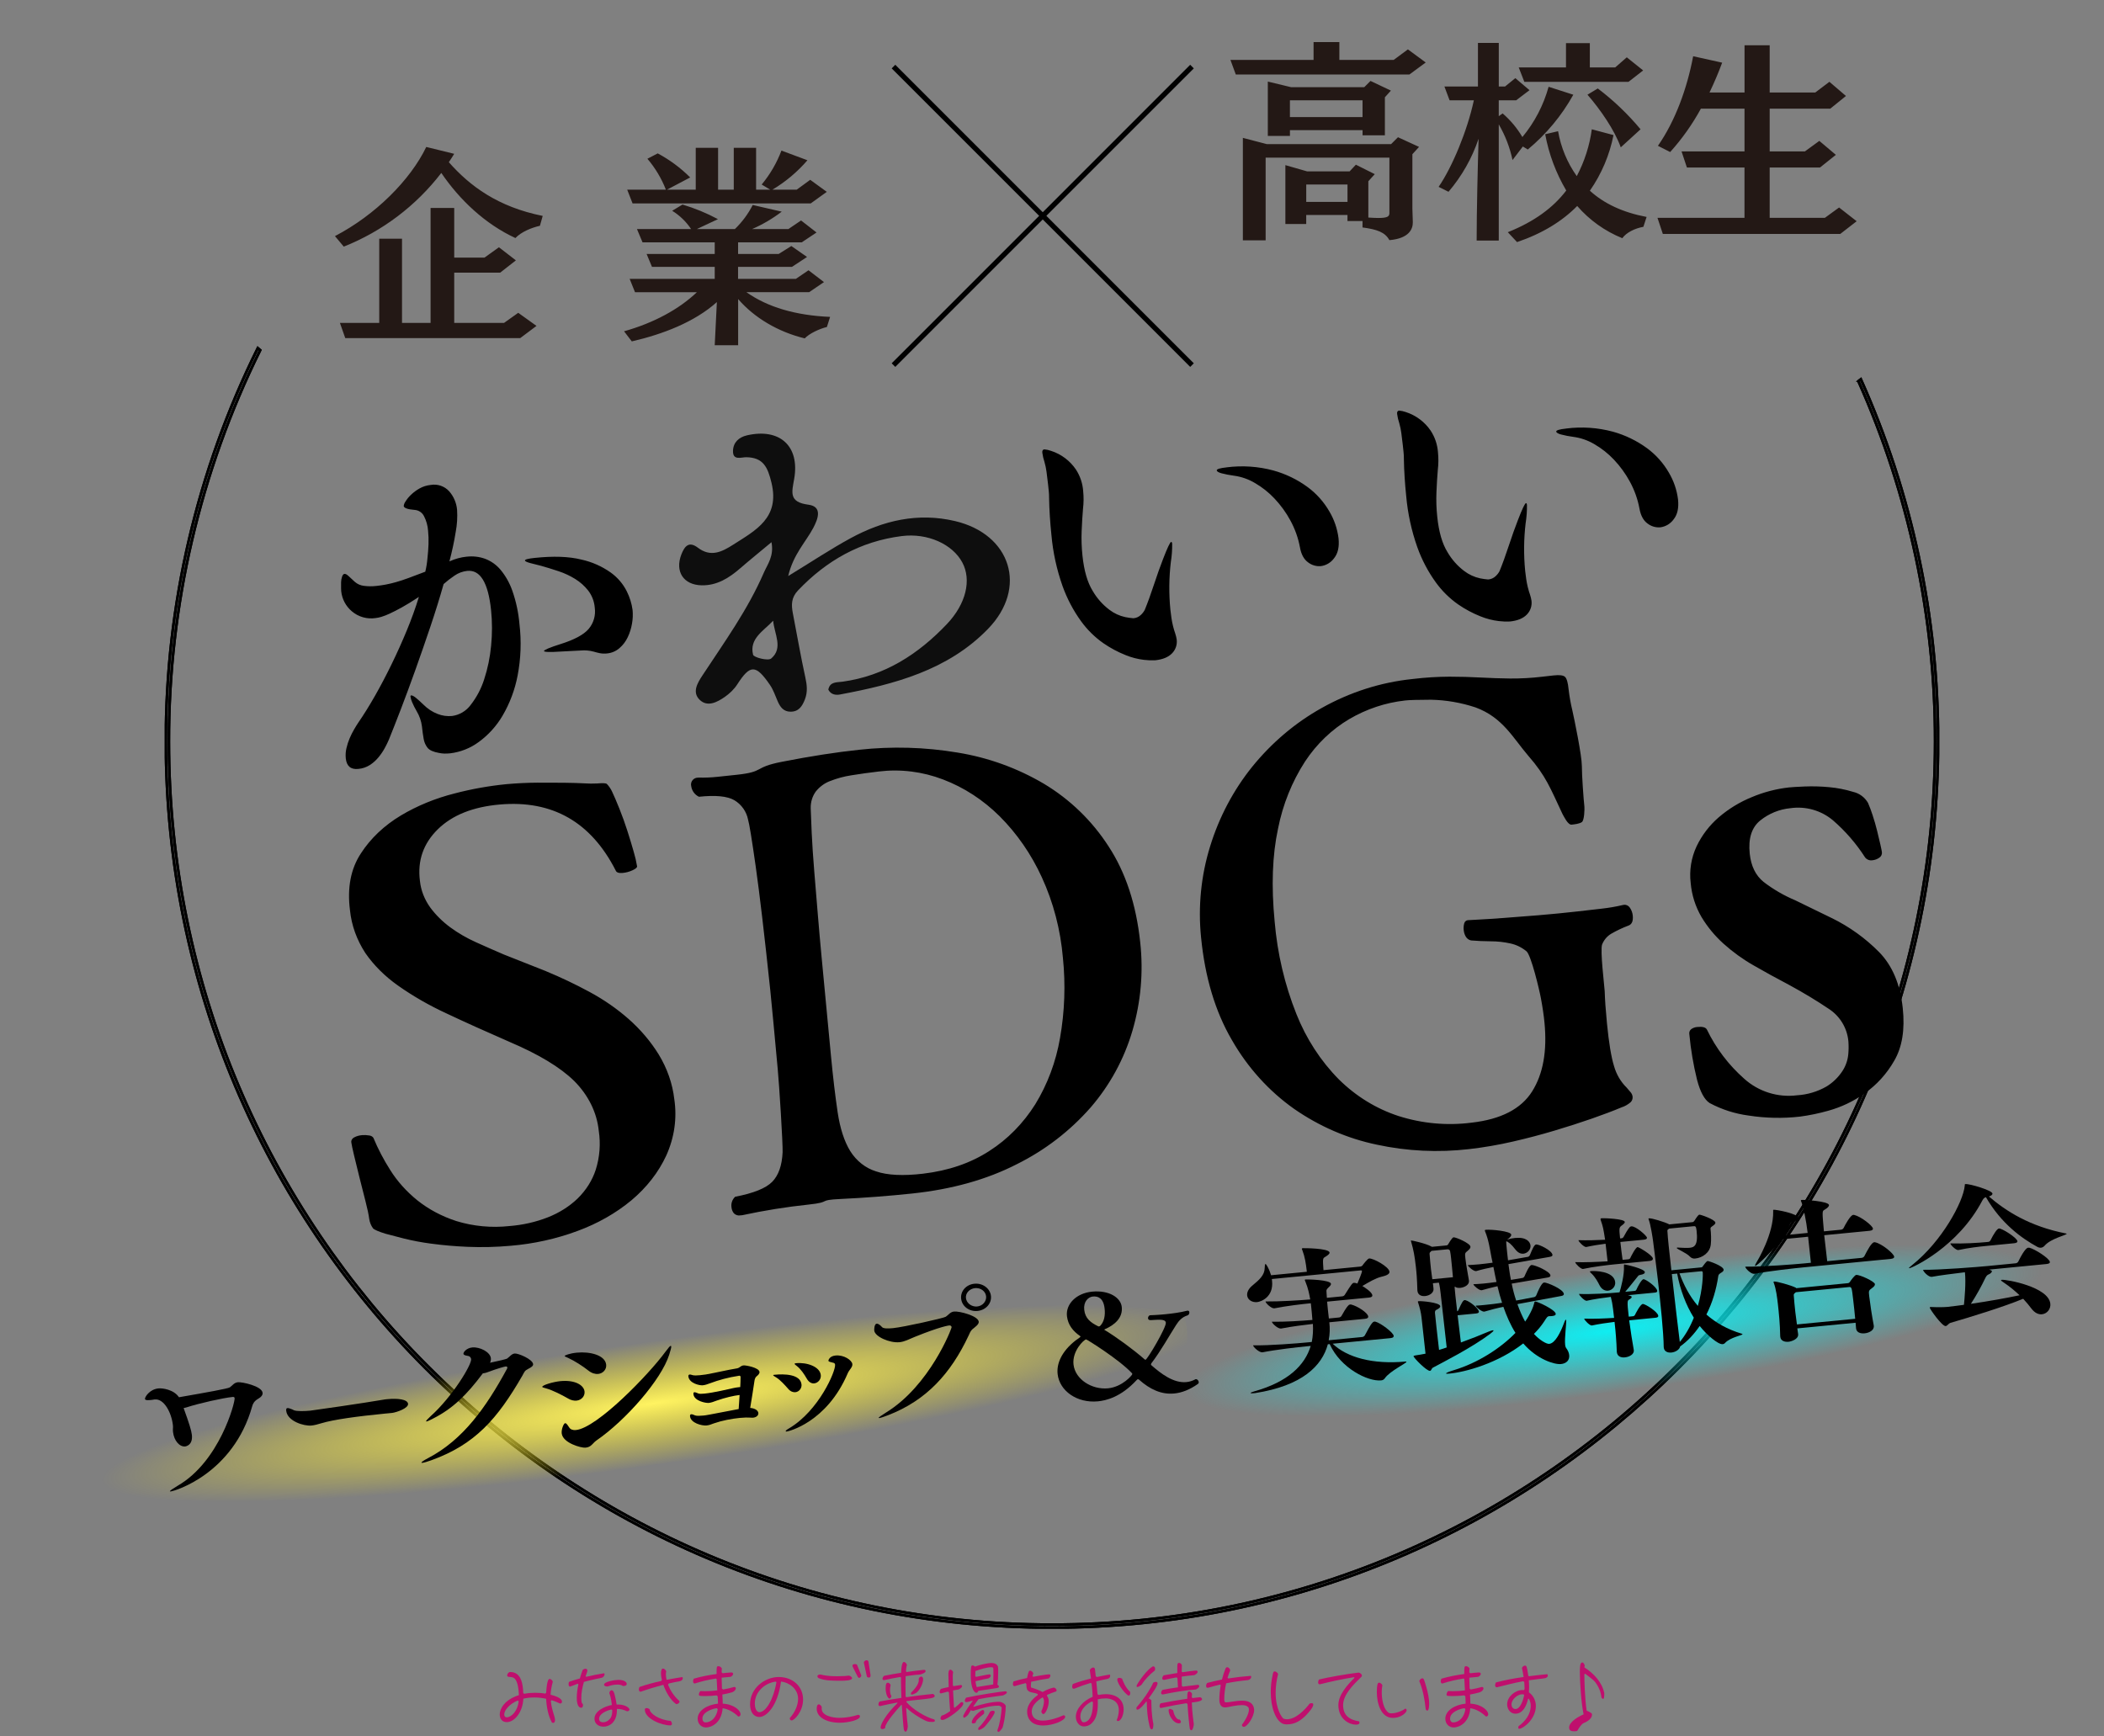 <?xml version="1.0" encoding="UTF-8"?><svg id="a" xmlns="http://www.w3.org/2000/svg" xmlns:xlink="http://www.w3.org/1999/xlink" viewBox="0 0 824 680" width="824" height="680"><rect x="0" y="0" width="824" height="680" fill="#808080" stroke="none"/><defs><style>.s{fill:#0e0e0e;}.s,.t,.u,.v,.w,.x,.y{stroke-width:0px;}.z{stroke-miterlimit:10;}.z,.w,.aa,.ab{fill:none;}.z,.aa,.ab{stroke:#000;}.t{fill:#231815;}.ac{clip-path:url(#g);}.ad{isolation:isolate;}.v{fill:#bf0f6d;}.x{fill:url(#m);}.aa{stroke-width:2px;}.y{fill:url(#k);}</style><clipPath id="g"><rect class="w" x="64.51" y="135.62" width="694.98" height="502.34"/></clipPath><radialGradient id="k" cx="-1263.22" cy="1078.79" fx="-1263.22" fy="1078.79" r=".5" gradientTransform="translate(555091.84 -24766.47) rotate(-8) scale(437.74 -48.34)" gradientUnits="userSpaceOnUse"><stop offset="0" stop-color="#fff361"/><stop offset="1" stop-color="#ffeb0a" stop-opacity="0"/></radialGradient><radialGradient id="m" cx="-1262.72" cy="1078.4" fx="-1262.72" fy="1078.4" r=".5" gradientTransform="translate(435729.82 -7985.96) rotate(-8) scale(342.16 -48.34)" gradientUnits="userSpaceOnUse"><stop offset="0" stop-color="#0eeef2"/><stop offset="1" stop-color="#0eeef2" stop-opacity="0"/></radialGradient></defs><g id="b"><path class="t" d="m553.31,86.99l-.17-5.22v-21.37l2.61-2.86-8.25-3.79-2.69,2.69h-48.72l-9.34-2.44v40.14h8.92v-32.4h48.47v21.71c0,1.35-.76,1.93-4.38,1.93-1.09,0-2.36-.08-3.87-.17v-14.22l2.52-2.78-7.4-3.7-2.45,2.61h-16.66l-8.5-2.44v23.06h8.16v-3.53h16.16v2.36h5.89v2.52c5.64.75,8.84,1.85,10.52,4.97,7.91-.67,9.17-4.54,9.17-6.82v-.25Zm-10.94-34v-14.89l2.36-2.61-7.99-3.79-2.44,2.44h-28.69l-9.09-2.19v21.29h8.67v-2.27h28.44v2.02h8.75Zm15.99-28.52l-6.98-5.13-5.55,4.12h-21.29v-6.98h-10.1v6.98h-32.56l2.1,5.72h67.99l6.4-4.71Zm-24.74,21.38h-28.44v-6.56h28.44v6.56Zm-5.89,33.23h-16.16v-6.82h16.16v6.82Zm59.24,15.15v-45.52c2.53,4.34,4.35,9.05,5.39,13.97l4.04-5.3,1.93,1.18c7.23-5.98,13.28-13.26,17.84-21.46l-9.68-3.11c-1.99,7.22-5.49,13.93-10.27,19.69-2.06-3.49-4.67-6.61-7.74-9.26l-1.51,1.09v-6.23h6.82l5.22-3.96-5.55-4.71-4.04,3.28h-2.44v-17.08h-8.16v17.08h-13.13l2.02,5.39h9.51c-2.61,12.12-8.5,26.17-13.8,33.91l3.87,1.93c5.22-6.11,9.22-13.17,11.78-20.78-.34,10.85-.76,28.69-.76,39.89h8.67Zm57.89-9.26c-9.34-1.77-16.66-5.22-22.21-10.27,4.56-6.54,7.71-13.97,9.26-21.79l-8.5-2.27c-.87,6.41-2.87,12.62-5.89,18.34-3.72-5.24-6.22-11.25-7.32-17.59l-5.05,1.18c1.43,7.78,4.23,15.24,8.25,22.05-5.13,6.73-12.54,12.2-22.89,16.33l3.62,3.87c9.93-3.37,17.67-8.16,23.56-14.14,4.81,5.55,10.87,9.87,17.67,12.62,1.6-2.27,4.96-3.87,8.25-4.46l1.26-3.87Zm-1.35-57.39l-6.4-5.13-4.54,3.96h-9.93v-9.51h-9.34v9.51h-18.51l2.19,5.64h40.81l5.72-4.46Zm-1.01,23.06c-4.95-5.95-10.57-11.32-16.75-15.99l-4.04,2.44c5.05,5.81,10.6,13.8,13.04,20.62l7.74-7.06Zm84.65,36.02l-6.9-5.39-5.55,4.04h-21.63v-19.69h19.69l6.23-4.97-6.48-5.47-5.64,4.12h-13.8v-16.74h23.73l6.14-4.97-6.48-5.55-5.55,4.2h-17.84v-18.51h-9.85v18.51h-13.72c1.85-3.87,3.53-7.83,4.96-11.7l-11.36-2.52c-2.36,12.54-6.98,25.33-13.8,35.09l4.8,2.44c4.66-5.18,8.7-10.88,12.03-17h17.08v16.75h-24.66l2.1,6.31h22.55v19.7h-34.08l2.1,6.31h69.5l6.4-4.96Z"/></g><g id="c"><line id="d" class="aa" x1="349.92" y1="26.08" x2="466.83" y2="143"/><line id="e" class="aa" x1="466.83" y1="26.08" x2="349.92" y2="143"/></g><g id="f"><g class="ac"><g id="h"><path id="i" class="ab" d="m727.81,149.3c19.87,44.41,30.1,92.52,30.04,141.17,0,191.01-154.84,345.85-345.85,345.85S66.15,481.47,66.15,290.47c-.08-53.19,12.16-105.67,35.76-153.33-.31-.27-.62-.54-.94-.8-23.77,47.9-36.1,100.66-36.02,154.13,0,191.66,155.38,347.04,347.04,347.04s347.04-155.38,347.04-347.04c.07-48.91-10.25-97.28-30.26-141.92-.32.25-.65.5-.98.74"/><path id="j" class="z" d="m727.81,149.3c19.87,44.41,30.1,92.52,30.04,141.17,0,191.01-154.84,345.85-345.85,345.85S66.15,481.47,66.15,290.47c-.08-53.19,12.16-105.67,35.76-153.33-.31-.27-.62-.54-.94-.8-23.77,47.9-36.1,100.66-36.02,154.13,0,191.66,155.38,347.04,347.04,347.04s347.04-155.38,347.04-347.04c.07-48.91-10.25-97.28-30.26-141.92-.33.25-.65.49-.98.74Z"/></g></g></g><path id="l" class="y" d="m51.88,553.62l385.61-54.19c13.22-1.86,25.44,7.35,27.3,20.57h0c1.86,13.22-7.35,25.44-20.57,27.3l-385.61,54.19c-13.22,1.86-25.44-7.35-27.3-20.57h0c-1.86-13.22,7.35-25.44,20.57-27.3Z"/><path id="n" class="x" d="m484.99,517.02l290.96-40.89c13.22-1.86,25.44,7.35,27.3,20.57h0c1.86,13.22-7.35,25.44-20.57,27.3l-290.96,40.89c-13.22,1.86-25.44-7.35-27.3-20.57h0c-1.86-13.22,7.35-25.44,20.57-27.3Z"/><path id="o" class="u" d="m209.35,218.53c7.35-.78,13.44-.57,18.26.63,4.18.9,8.13,2.65,11.61,5.12,2.66,1.92,4.82,4.45,6.28,7.39,1.14,2.29,1.9,4.74,2.24,7.27.17,1.76.09,3.54-.22,5.29-.31,1.86-.87,3.66-1.68,5.36-.77,1.65-1.88,3.11-3.26,4.29-1.35,1.17-3.03,1.89-4.81,2.06-.93.11-1.87.08-2.8-.09-.81-.16-1.6-.36-2.39-.6-1.7-.47-3.48-.62-5.24-.45-2.42.1-4.8.22-7.16.37-2.56.17-4.39.23-5.48.19-1.09-.04-1.64-.16-1.66-.36-.02-.2.54-.55,1.67-1.03,1.14-.48,2.7-1.03,4.7-1.66,5.5-1.72,9.21-3.71,11.14-5.98,1.94-2.3,2.8-5.32,2.38-8.3-.19-2.43-1.08-4.76-2.56-6.7-1.43-1.81-3.16-3.36-5.13-4.57-2.04-1.26-4.23-2.28-6.51-3.03-2.35-.78-4.59-1.48-6.72-2.08-1.48-.36-2.92-.72-4.3-1.09-1.38-.37-2.09-.71-2.12-1.01-.05-.41,1.2-.75,3.76-1.02Zm-26.5-.49c2.38-.27,4.79,0,7.05.8,2.38.88,4.48,2.37,6.11,4.31,2.05,2.47,3.63,5.3,4.67,8.33,1.45,4.16,2.37,8.48,2.75,12.87.81,6.76.57,13.6-.72,20.28-1.05,5.51-3.03,10.79-5.86,15.64-2.37,4.06-5.56,7.59-9.36,10.36-3.29,2.43-7.16,3.96-11.22,4.44-.77.08-1.54.11-2.31.09-.69-.02-1.37-.11-2.04-.25-2.21-.39-3.7-1.05-4.47-2.01-.81-1.03-1.34-2.26-1.54-3.55-.25-1.42-.48-3.05-.67-4.88-.27-2.06-.95-4.04-2.01-5.82-.7-1.18-1.32-2.41-1.86-3.68-.29-.67-.5-1.38-.61-2.1-.03-.31.05-.47.26-.49.41-.04,1.04.28,1.88.96s1.84,1.59,2.99,2.7c1.56,1.57,3.43,2.8,5.49,3.6,1.8.71,3.74.98,5.66.8,2.95-.4,5.61-2,7.35-4.41,2.31-2.97,4.08-6.33,5.22-9.92,1.4-4.26,2.31-8.67,2.72-13.14.47-4.69.47-9.41-.02-14.09-1.13-10.72-4.25-15.81-9.36-15.27-1.77.19-3.46.82-4.92,1.83-1.5,1.01-2.93,2.12-4.29,3.32-1.5,5.32-3.24,10.9-5.2,16.73-1.97,5.83-3.92,11.48-5.88,16.95-1.95,5.47-3.84,10.57-5.66,15.31-1.82,4.73-3.39,8.72-4.7,11.95-.41.97-.94,2.06-1.59,3.26-.69,1.27-1.5,2.47-2.41,3.58-.97,1.19-2.11,2.23-3.39,3.07-1.37.88-2.93,1.42-4.56,1.56-2.96.31-4.6-1.06-4.93-4.12-.14-1.36-.05-2.73.27-4.05.31-1.35.74-2.66,1.29-3.93.51-1.18,1.08-2.33,1.73-3.43.61-1.05,1.14-1.91,1.59-2.57,2.15-3.12,4.33-6.62,6.55-10.52,2.22-3.9,4.39-8.03,6.51-12.38,2.12-4.35,4.11-8.77,5.96-13.25,1.85-4.48,3.43-8.85,4.73-13.12-2.61,1.72-4.84,3.09-6.69,4.11-1.85,1.02-3.44,1.83-4.77,2.44-1.06.5-2.15.93-3.27,1.27-.72.22-1.45.37-2.2.46-3.35.52-6.76-.45-9.33-2.65-2.35-1.98-3.84-4.79-4.16-7.85-.01-.1-.03-.51-.05-1.23-.02-.72-.03-1.47,0-2.25.01-.75.14-1.5.38-2.21.24-.7.56-1.07.97-1.11s.96.26,1.64.91c.69.65,1.49,1.39,2.4,2.22,1,.87,2.25,1.42,3.57,1.56,1.59.21,3.21.22,4.8.04,1.33-.14,2.6-.33,3.81-.56,1.22-.23,2.55-.55,4-.96,1.45-.41,3.07-.94,4.86-1.6,1.79-.65,3.97-1.48,6.55-2.47.41-1.71.7-3.45.84-5.2.21-1.88.36-3.73.42-5.54.07-1.78.01-3.56-.17-5.33-.14-1.99-.69-3.94-1.61-5.71-.69-1.37-2.05-2.29-3.58-2.41-2.81-.22-4.26-.74-4.35-1.55.08-.61.31-1.2.67-1.7.59-.96,1.31-1.85,2.12-2.62,1.01-.98,2.14-1.83,3.37-2.52,1.36-.77,2.87-1.25,4.42-1.4,2.68-.46,5.4.48,7.23,2.49,1.78,2.03,2.86,4.57,3.09,7.26.19,2.92,0,5.86-.55,8.74-.59,3.68-1.4,7.48-2.44,11.41l.15-.02c2.1-.95,4.33-1.55,6.62-1.79h0Zm297.56-34.99c6.13-.79,12.36-.37,18.32,1.24,4.82,1.34,9.35,3.53,13.38,6.49,3.47,2.56,6.37,5.82,8.52,9.55,1.9,3.2,3.11,6.76,3.58,10.46.36,3.37-.22,5.98-1.73,7.85-1.23,1.7-3.09,2.82-5.17,3.1-1.81.16-3.6-.37-5.03-1.48-1.62-1.17-2.68-3.12-3.17-5.86-.68-3.68-1.95-7.23-3.74-10.52-1.7-3.14-3.8-6.04-6.25-8.63-2.25-2.39-4.84-4.44-7.68-6.08-2.51-1.49-5.3-2.46-8.2-2.85-1.65-.21-3.29-.53-4.9-.95-1.17-.34-1.78-.72-1.82-1.12-.06-.51,1.24-.91,3.9-1.19h0Zm-21.86,36.98c-.74,6.23-.8,12.52-.19,18.76.04.41.18,1.5.42,3.28.31,2.08.81,4.13,1.5,6.11.25.74.43,1.5.55,2.27.27,2-.4,4.02-1.82,5.46-1.44,1.49-3.64,2.4-6.6,2.71-1.45.07-2.91.01-4.35-.16-2.49-.29-4.92-.92-7.24-1.87-3.06-1.22-5.98-2.78-8.7-4.66-3.37-2.36-6.32-5.27-8.73-8.6-3.06-4.23-5.5-8.87-7.26-13.79-2.29-6.48-3.76-13.21-4.36-20.06-.25-2.35-.45-4.75-.61-7.21-.16-2.46-.26-4.88-.3-7.25.01-.87-.03-1.75-.12-2.62l-.29-2.76c-.18-1.74-.38-3.34-.59-4.82-.17-1.31-.44-2.6-.8-3.86-.4-1.18-.68-2.39-.85-3.63-.09-.82.18-1.26.79-1.32.89.08,1.77.28,2.62.58,3.98,1.28,7.42,3.86,9.76,7.33,1.65,2.53,2.62,5.44,2.83,8.45.23,2.27.21,4.55-.06,6.82-.23,2.71-.41,5.64-.54,8.81-.13,3.22-.02,6.44.32,9.64.62,5.92,1.96,10.53,4.01,13.82,1.66,2.86,3.87,5.36,6.51,7.36,1.85,1.42,3.99,2.41,6.27,2.9,1.04.21,2.09.35,3.14.44,1.11-.08,2.16-.54,2.96-1.32.6-.56,1.11-1.21,1.5-1.94,1.15-2.8,2.35-6.11,3.6-9.9,1.25-3.8,2.45-7.15,3.58-10.06,1.7-4.41,2.76-6.64,3.17-6.68.2-.02.33.22.39.73.03,2.35-.14,4.69-.5,7.01Zm154.81-52.18c6.13-.79,12.36-.37,18.33,1.24,4.82,1.34,9.35,3.54,13.38,6.49,3.47,2.56,6.37,5.82,8.52,9.55,1.9,3.21,3.12,6.77,3.58,10.46.36,3.37-.22,5.98-1.73,7.85-1.23,1.7-3.09,2.82-5.17,3.1-1.81.16-3.6-.37-5.03-1.48-1.62-1.17-2.68-3.12-3.17-5.86-.68-3.68-1.95-7.23-3.74-10.52-1.7-3.14-3.8-6.04-6.25-8.63-2.25-2.39-4.84-4.44-7.68-6.08-2.51-1.49-5.3-2.46-8.2-2.85-1.65-.21-3.29-.53-4.9-.95-1.17-.34-1.78-.72-1.82-1.12-.06-.51,1.24-.91,3.89-1.19h0Zm-15.86,36.99c-.74,6.23-.8,12.52-.19,18.76.04.41.18,1.5.42,3.28.31,2.08.81,4.13,1.5,6.11.25.74.43,1.5.55,2.27.27,2-.4,4.02-1.82,5.46-1.44,1.49-3.64,2.4-6.6,2.71-1.45.07-2.91.01-4.35-.16-2.49-.29-4.92-.92-7.24-1.87-3.06-1.22-5.98-2.78-8.7-4.66-3.37-2.36-6.32-5.27-8.73-8.6-3.06-4.23-5.5-8.87-7.26-13.79-2.29-6.48-3.76-13.21-4.36-20.06-.25-2.35-.45-4.75-.61-7.21-.16-2.46-.26-4.88-.3-7.25.01-.87-.03-1.75-.12-2.62l-.29-2.76c-.18-1.74-.38-3.34-.59-4.82-.17-1.31-.44-2.6-.8-3.86-.4-1.18-.68-2.39-.85-3.63-.09-.82.18-1.26.79-1.32.89.08,1.77.28,2.62.58,3.98,1.28,7.42,3.86,9.76,7.33,1.65,2.53,2.62,5.44,2.83,8.45.23,2.27.21,4.55-.06,6.82-.23,2.71-.41,5.64-.54,8.81-.13,3.22-.02,6.44.32,9.64.62,5.92,1.96,10.53,4.01,13.82,1.66,2.86,3.87,5.36,6.51,7.36,1.85,1.42,3.99,2.41,6.27,2.9,1.04.21,2.09.35,3.14.44,1.11-.08,2.16-.54,2.96-1.32.6-.56,1.11-1.21,1.5-1.94,1.15-2.8,2.35-6.11,3.6-9.9,1.25-3.8,2.45-7.15,3.58-10.06,1.7-4.41,2.76-6.64,3.17-6.68.2-.02.33.22.39.73.03,2.35-.14,4.7-.5,7.02Z"/><path id="p" class="u" d="m213.89,380.43c5.82,2.41,11.46,5.1,16.9,8.04,5.63,3.03,10.79,6.6,15.38,10.64,4.7,4.15,8.67,8.83,11.79,13.88,3.34,5.49,5.42,11.44,6.12,17.55,1.12,7.47.03,15.05-3.16,22.1-3.03,6.54-7.66,12.49-13.62,17.49-6.09,5.06-13.27,9.14-21.18,12.04-8.27,3.07-17.1,5.03-26.13,5.78-5.63.51-11.3.65-16.96.41-4.75-.2-9.48-.61-14.17-1.24-3.61-.47-7.19-1.14-10.69-2.01-2.96-.76-5.32-1.38-7.1-1.85-2.78-.85-4.44-1.57-4.99-2.15-.79-1.11-1.28-2.35-1.47-3.63-.22-1.7-.71-4.05-1.48-7.03-.76-2.98-1.54-6.05-2.33-9.19-.78-3.14-1.49-6.01-2.11-8.62-.62-2.61-.98-4.3-1.08-5.07-.18-.83.28-1.66,1.16-2.1.92-.48,1.96-.77,3.04-.85.91-.08,1.83-.04,2.73.12.71.06,1.34.4,1.69.91,1.81,4.36,4.03,8.6,6.63,12.68,2.73,4.35,6.28,8.32,10.52,11.76,4.4,3.54,9.62,6.32,15.34,8.18,6.64,2.05,13.8,2.72,20.83,1.95,5.2-.41,10.28-1.56,15-3.41,4.46-1.75,8.42-4.26,11.64-7.34,3.35-3.29,5.78-7.15,7.12-11.29,1.57-4.97,1.97-10.14,1.19-15.24-.72-7.18-4.09-14.01-9.66-19.58-5.45-5.32-13.82-10.38-25.11-15.19-9.28-4.05-17.58-7.79-24.88-11.23-6.75-3.12-13.11-6.77-18.98-10.91-5.12-3.61-9.45-7.92-12.79-12.74-3.37-5.18-5.41-10.87-6.01-16.73-1.13-8.82.29-16.26,4.28-22.31,3.78-5.86,9.14-10.94,15.67-14.85,6.38-3.81,13.5-6.73,21.05-8.63,6.64-1.74,13.48-2.96,20.4-3.64,4.15-.36,8.13-.55,11.94-.57,3.81-.02,7.29,0,10.44.03,3.15.04,5.83.12,8.04.24,1.66.12,3.34.13,5,.04,2.07-.18,3.32-.13,3.74.15.9.94,1.61,1.99,2.11,3.1.78,1.65,1.74,3.88,2.86,6.68,1.12,2.8,2.16,5.68,3.11,8.65.95,2.97,1.78,5.71,2.49,8.23.56,1.86.99,3.74,1.3,5.64.06.46-.54.99-1.8,1.56-1.19.56-2.51.91-3.87,1.04-1.51.13-2.4-.18-2.69-.94-9.69-19.03-24.81-27.65-45.36-25.87-10.56.91-18.67,4.16-24.34,9.73-5.67,5.58-8,12.31-6.98,20.2.38,3.69,1.77,7.26,4.06,10.44,2.14,2.89,4.79,5.51,7.86,7.77,3.07,2.25,6.44,4.2,10.05,5.82,3.63,1.64,7.27,3.24,10.9,4.8l16.57,6.55Zm76.2,95.59c-.96.22-1.97-.08-2.66-.77-.55-.67-.88-1.5-.95-2.36-.24-1.53.3-3.09,1.44-4.14,7.21-1.39,12.05-3.34,14.52-5.87,2.47-2.53,3.82-6.39,4.06-11.57.12-3.3-1.3-26.07-1.9-32.42-.59-6.35-1.15-12.39-1.68-18.13-.53-5.73-.95-10.07-1.26-13.01-2.27-21.51-4.17-37.62-5.69-48.33-1.52-10.71-2.52-16.83-2.99-18.34-.62-3.2-2.58-5.98-5.38-7.65-2.75-1.59-7.37-2.04-13.87-1.35-1.64-.79-2.77-2.34-3.02-4.14-.36-1.44.51-2.89,1.95-3.26.25-.06.5-.09.75-.08l.23-.02c2.46.05,4.92-.05,7.36-.31l7.54-.8c11.14-1.18,6.34-2.87,17.61-5.07,11.27-2.21,21.39-3.78,30.36-4.73,12.82-1.4,25.77-1.03,38.48,1.1,11.97,1.93,23.48,6.09,33.91,12.26,10.17,6.11,18.8,14.47,25.23,24.44,6.71,10.24,10.85,22.79,12.42,37.64,1.28,11.62.25,23.37-3.04,34.59-3.23,11.05-8.8,21.28-16.31,30-8.11,9.26-17.95,16.83-28.98,22.3-11.72,6.01-25.4,9.84-41.03,11.49-9.29.98-18.64,1.69-28.05,2.14-9.42.45-2.92,1.17-12.52,2.19-8.68.92-17.31,2.3-25.84,4.14l-.7.08Zm35.34-62.53c.81,8.51,1.69,15.92,2.63,22.22.95,6.3,2.59,11.35,4.92,15.15,2.44,3.89,6.03,6.7,10.14,7.96,4.43,1.51,10.54,1.81,18.33.9,10.01-1.18,18.69-4.15,26.04-8.93,7.13-4.55,13.27-10.8,17.98-18.3,4.78-7.8,8.07-16.62,9.67-25.89,1.83-10.36,2.21-20.97,1.13-31.46-.94-11-3.74-21.7-8.26-31.53-4.13-9.02-9.73-17.11-16.5-23.88-6.44-6.4-13.97-11.3-22.14-14.41-8.08-3.1-16.68-4.17-25.19-3.14-3.89.46-7.47.96-10.72,1.49-2.87.43-5.7,1.2-8.43,2.28-2.12.8-4.02,2.2-5.52,4.05-1.35,1.85-2.07,4.18-2.01,6.56.05,2.03.18,5.26.39,9.69.21,4.43.54,9.4.99,14.9.45,5.5.92,11.2,1.41,17.08.49,5.89.97,11.35,1.45,16.37l3.69,38.88h0Zm310.44-59.07c.97-.15,1.94.31,2.49,1.18.61.89.99,1.95,1.09,3.06.2,2.1-.35,3.38-1.65,3.86-2.35.88-4.62,1.96-6.81,3.22-1.58.94-2.83,2.41-3.55,4.2-.81,2.34.86,15.84,1.02,18.33.08,3.09.37,7.3.89,12.61.74,7.58,1.66,13.14,2.76,16.69.91,3.21,2.59,6.11,4.89,8.37l1.53,1.78c.47.5.77,1.15.86,1.86.07.82-.23,1.63-.81,2.17-1.05.9-2.25,1.58-3.54,1.99-3.19,1.34-7.04,2.8-11.56,4.38-4.52,1.58-9.42,3.15-14.7,4.73-5.28,1.58-10.75,3.02-16.43,4.32-5.62,1.29-11.31,2.27-17.02,2.92-12.06,1.4-24.25.82-36.15-1.75-11.52-2.41-22.51-7.17-32.38-14.03-9.84-6.95-18.16-16.14-24.35-26.95-6.52-11.16-10.54-24.57-12.07-40.21-1.22-12.01-.01-24.17,3.54-35.63,3.52-11.44,9.11-22.01,16.42-31.11,7.64-9.45,16.86-17.27,27.17-23.04,11.06-6.23,23.13-10.1,35.54-11.4l.45-.05c4.71-.56,9.43-.86,14.17-.88,4.22,0,8.27.12,12.14.33s7.73.34,11.58.39c4.17.03,8.34-.2,12.49-.69l4.48-.51c2.39-.27,3.91-.08,4.58.58.67.66,1.13,2.28,1.38,4.86.33,2.83.83,5.63,1.5,8.39.79,3.5,3.69,17.61,3.69,21.61,0,3.77.67,13.09,1,16,.08.81-.01,5.32-1,6-.99.68-2.83.87-4,1-1.49.17-3.06-3.29-3.6-4.21-4.75-10.06-6.4-14.79-13.4-22.79-6-7-10-15-20.61-18.91-5.67-1.88-11.56-2.9-17.49-3.02-5.13.01-8.51.11-10.15.3-7.64.85-15.05,3.31-21.8,7.26-6.89,4.06-12.83,9.76-17.38,16.67-5.11,7.91-8.7,16.84-10.56,26.28-2.23,10.37-2.67,22.49-1.32,36.36,1.05,12.48,3.92,24.71,8.51,36.22,3.85,9.69,9.52,18.42,16.64,25.62,6.69,6.61,14.67,11.51,23.35,14.34,9.29,2.96,19.04,3.84,28.65,2.6,11.49-1.31,19.39-5.39,23.69-12.24,4.31-6.85,5.92-15.84,4.83-26.97-.14-1.45-.32-2.94-.55-4.46-.22-1.53-.5-3.17-.82-4.92-.64-3.51-3.87-17.03-5.68-18.53-1.85-1.53-4.01-2.58-6.3-3.07-2.52-.56-5.09-.84-7.66-.84-2.72-.02-5.29-.13-7.73-.34-.85-.16-1.6-.7-2.07-1.48-.46-.78-.74-1.67-.82-2.6-.1-.87-.03-1.75.2-2.59.18-.72.77-1.23,1.46-1.27l4.05-.22c2.55-.13,5.85-.34,9.89-.64,4.04-.3,8.61-.66,13.7-1.07,5.09-.42,10.17-.92,15.24-1.49l9.51-1.09c2.8-.3,5.59-.79,8.34-1.44l.23-.03Zm81.54,5.18c6.88,3.38,13.15,7.88,18.53,13.33,5.18,5.3,8.27,12.62,9.25,21.96.89,8.4-.23,15.27-3.35,20.6-2.9,5.09-6.88,9.47-11.67,12.84-4.29,3.05-9.08,5.33-14.15,6.73-3.64,1.03-7.34,1.8-11.08,2.3-6.7.76-13.48.62-20.15-.42-5.33-.7-10.5-2.36-15.24-4.9-2.02-1.3-3.67-4.33-4.93-9.11-1.44-5.85-2.45-11.8-3.01-17.8-.16-.78.14-1.58.77-2.06.69-.47,1.49-.75,2.32-.81,2.05-.22,3.32.12,3.79,1.02,3.54,7.33,8.52,13.88,14.63,19.27,5.62,5.04,13.15,7.4,20.64,6.46,4.11-.24,8.1-1.44,11.66-3.5,2.47-1.54,4.57-3.59,6.16-6.03,1.29-1.98,2.07-4.25,2.28-6.61.15-1.65.16-3.3.04-4.96-.46-5.22-3.31-9.94-7.72-12.78-4.58-3.1-9.77-6.24-15.58-9.4-4.8-2.51-9.4-5.05-13.83-7.6-4.23-2.41-8.18-5.27-11.8-8.52-3.36-3.03-6.26-6.54-8.6-10.42-2.37-4.06-3.82-8.6-4.23-13.29-.6-4.92.2-9.91,2.3-14.4,2.08-4.36,5.04-8.24,8.71-11.4,3.85-3.3,8.2-5.96,12.9-7.87,4.66-1.97,9.58-3.25,14.6-3.81,1.12-.12,3.18-.24,6.19-.37,3.17-.12,6.35-.03,9.51.27,3.19.28,6.34.9,9.4,1.84,2.47.56,4.58,2.14,5.84,4.33.67,1.56,1.26,3.15,1.78,4.76.69,2.1,1.29,4.16,1.78,6.18.5,2.02.92,3.82,1.28,5.39.35,1.57.55,2.54.59,2.91.12.88-.28,1.76-1.04,2.23-.76.54-1.65.88-2.59.98-1.11.21-2.25-.21-2.95-1.1-3.47-5.42-7.71-10.32-12.58-14.53-4.62-3.88-10.67-5.61-16.64-4.76-4.32.41-8.43,2.07-11.81,4.79-3.39,2.72-4.78,7.06-4.15,13.04.51,4.85,2.32,8.53,5.41,11.04,3.8,2.92,7.95,5.33,12.37,7.19l14.33,6.98Z"/><g id="q" class="ad"><g class="ad"><path class="u" d="m71.98,551.7c2.12,5.85,2.96,8.56,3.16,10.29.47,4.07-2.32,4.52-2.64,4.56-2.22.21-4.35-2.3-4.74-5.66-.14-1.2.08-1.58-.04-2.66-.58-5.03-3.51-10.44-7.09-10.09l-.26.03c-.58.12-1.1.17-1.56.21-1.37.13-1.98,0-2.03-.47-.08-.66,1.75-3.74,5.27-4.09,1.5-.15,5.98.39,8.04,3.46,10.99-1.91,19.19-3.38,19.92-3.87,1.1-.77,1.63-1.85,3.2-2.01,1.5-.15,9.33,1.46,9.64,4.15.09.78-.47,1.62-1.77,2.35-1.55.88-2.08,2.02-2.3,2.89-7.44,26.47-30.33,33.23-31.89,33.38-.2.02-.33.03-.34-.09-.02-.18.95-.88,3.11-2.18,16.31-9.46,22.43-32.58,22.23-34.26-.04-.36-.26-.52-.78-.47-3.65.35-13.23,2.5-17.93,4.04-.44.16-.9.21-1.28.31l.09.17Z"/><path class="u" d="m151.29,553.63c-11.93,1.16-20.75,2.44-25.27,3.79-1.53.45-2.81.82-4.04.94-2.93.29-9.42-1.69-9.89-5.76-.08-.72.08-1.04.47-1.08.33-.03.87.1,1.56.39.34.09.63.3.97.45,1.18.49,4.33.37,6.41.17.98-.09,21.53-3.06,28.57-4.29.51-.11,1.1-.17,1.69-.22,4.04-.39,7.85.09,8.05,1.82.2,1.74-4.49,3.34-6.18,3.57l-2.35.23Z"/><path class="u" d="m189.1,537.91c-6.4,8.56-11.79,13.8-19.46,17.7-1.31.67-2.24,1.13-2.63,1.16-.07,0-.14-.05-.14-.11-.02-.18.56-.84,1.81-1.99,8.49-7.61,16.08-20.16,15.83-22.31-.07-.6-.46-1.17-1.27-1.27-1.21-.19-1.7-.44-1.74-.8-.08-.66,1.19-2.29,3.47-2.52,2.87-.28,6.99,1.75,7.27,4.2.07.6-.06,1.22-.32,1.79,2.77-.57,6.36-1.4,6.67-1.62,1.16-.84,1.76-1.87,3-1.99,1.37-.13,6.98,2.23,7.2,4.15.08.72-.78,1.29-1.83,1.81-1.55.82-1.46,1.05-2.39,2.72-9.79,16.94-18.46,26.93-35.67,33.14-1.65.58-2.86.94-3.44,1-.26.03-.4-.02-.4-.08-.03-.24.76-.8,2.57-1.76,13.68-7.14,22.7-19.83,30.92-34.98.12-.13.15-.38.13-.56-.03-.24-.18-.41-.7-.36-.33.03-3.2.8-6.87,2.18-.7.25-1.14.41-1.66.46l-.33.03Z"/><path class="u" d="m222.38,547.71c-2.26-1.3-5.9-3.18-8.49-3.9-.95-.27-1.5-.4-1.52-.58-.08-.72,4.38-2,7.06-2.26,5.74-.56,9.21,1.53,9.5,4.05.2,1.74-1.13,3.38-3.15,3.58-.98.09-2.19-.15-3.4-.88Zm9.04,18.51c-.6.48-1.3.73-2.15.81-1.63.16-8.84-1.81-9.28-5.58-.19-1.68.8-3.95,1.32-4,.59-.06,1.09.92,1.73,1.83.32.51,1.17.98,2.54.84,8.28-.8,28.6-21.86,34.98-30.59,1.2-1.63,1.84-2.36,2.1-2.38.13-.01.21.1.22.22.05.48-.28,1.6-.81,3.29-3.1,9.75-16.96,25.63-28.45,33.53-.86.57-1.42,1.41-2.21,2.03Zm-1-29.4c-2.18-1.73-5.45-3.83-7.88-4.93-.9-.4-1.39-.59-1.41-.77-.03-.24,1.99-1.04,4.79-1.31,5.08-.49,11.05.93,11.48,4.7.21,1.8-1.19,3.45-3.14,3.64-1.11.11-2.47-.25-3.84-1.32Z"/><path class="u" d="m289.66,546.39c-2.41.29-5.62,1.03-8.97,2.2-1.26.49-2.21.82-3.13.91-1.11.11-5.68-.72-5.99-3.42-.06-.54.11-.74.37-.76.39-.04,1.02.26,1.64.51.41.14,1.27.12,2.31.02,3.52-.34,9.62-1.78,11.48-2.2.64-.12,1.29-.25,1.88-.3l.65-.06c.01-.49.19-3.53.14-3.95s-.26-.52-.52-.5c-4.34.66-8.04,1.69-11.33,2.92-1.2.48-2.15.75-3,.84-1.17.11-5.29-.76-5.61-3.51-.04-.36.12-.68.51-.72.13-.01.53.01,1.35.29.54.13,1.66.08,2.7-.02.91-.09,1.82-.24,2.27-.28,4.46-.79,7.91-1.68,12.25-2.4,1.16-.23,1.33-1.04,2.57-1.16.85-.08,6.03.87,6.22,2.55.08.72-.7,1.4-1.24,1.82-.36.28-.67,1.09-.73,1.65-.36,2.64-1.14,7.32-1.68,10.64,2.06.17,3.09,1.09,3.19,1.99.1.84-.66,1.7-2.1,1.84-.26.03-.59,0-.93-.03-1.06-.08-2.51-.06-4.21.11-3.19.31-7.06,1.05-10.17,2.14-1.07.41-1.89.73-2.87.82-1.89.18-6.18-.98-6.47-3.55-.08-.72.24-.81.5-.84.39-.04,1.16.31,1.5.46.62.24,2.06.16,3.3.04.98-.09,1.11-.11,13.75-2.54l.36-5.49Z"/><path class="u" d="m308.69,544c-1.21-1.4-3.18-3.57-4.66-4.45-.78-.47-1.2-.73-1.22-.91-.01-.12.18-.14.64-.18,3.52-.34,9.98-.3,10.45,3.77.18,1.56-.98,2.94-2.41,3.08-.85.08-1.87-.24-2.79-1.3Zm-.58,16.71c-.26.03-.4-.02-.41-.14-.02-.18.39-.58,1.32-1.1,11.72-6.95,18.31-22.49,18.03-24.95-.05-.48-.34-.69-.81-.77-1.02-.26-1.76-.38-1.81-.79,0-.06.26-1.78,2.8-2.03,3.32-.32,6.41,1.86,6.58,3.36.14,1.26-1.26,2.24-1.82,3.63-8.15,19.15-23.16,22.72-23.88,22.79Zm7.83-20.75c-.91-1.61-2.35-3.77-3.86-4.9-.58-.43-.87-.7-.89-.88-.01-.12.18-.2.57-.24,4.24-.41,9.32,1.34,9.69,4.63.19,1.68-1.09,3.13-2.59,3.28-.98.09-2.09-.4-2.92-1.9Z"/><path class="u" d="m372.68,519.8c-.05-.42-.41-.69-.93-.64-.13.01-3.19.31-13.46,4.46-2.33.95-4,1.9-6.02,2.1-3.85.37-9.61-2.16-9.88-4.55-.06-.54.03-2.61.94-2.7.65-.06,1.45.59,2.14,1.37.52.55,2.24.57,4.26.37,4.24-.41,19.72-3.91,20.58-4.42,1.17-.72,1.82-1.93,3.32-2.08,2.15-.21,9.42,1.69,9.68,3.97.12,1.08-1.35,2.01-2.55,3.03-.66.61-1.07,1.62-1.43,2.44-6.89,14.66-16.4,25.4-31.74,31.25-1.77.66-2.79,1-3.18,1.04-.2.02-.27-.04-.27-.1-.03-.24,1.27-1.03,2.8-2.03,17.18-10.51,25.81-32.97,25.75-33.51Zm10.15-6.32c-3.26.32-6.08-1.83-6.41-4.77-.34-2.94,1.93-5.58,5.19-5.89,3.26-.32,6.14,1.83,6.48,4.76.34,2.93-2,5.58-5.25,5.9Zm3.36-5.78c-.23-1.98-2.17-3.36-4.32-3.16-2.15.21-3.8,1.94-3.57,3.92.23,1.98,2.24,3.48,4.4,3.27,2.15-.21,3.72-2.06,3.49-4.03Z"/><path class="u" d="m465.07,513.38c.46-.04.68.18.72.54.06.48-.2,1.11-.64,1.27-2.1.63-3.46,2.03-4.57,3.83-2.63,4.07-5.84,9.96-9.68,14.99-.05.13-.16.32-.14.5,0,.06.08.17.16.23,3.74,3.27,8.66,7.1,13.74,6.6,1.17-.11,2.32-.47,3.44-1.06.06-.07.12-.07.25-.08.52-.05,1.05.56,1.12,1.1.03.3-.07.55-.31.76-3.29,2.32-6.39,3.47-9.32,3.75-5.02.49-9.55-1.68-13.66-5.34-.15-.17-.36-.27-.56-.25-.13.01-.31.15-.49.35-6.16,6.66-11.93,8-15.13,8.31-8.21.8-15.04-4.11-15.79-10.64-.47-4.07,1.49-8.87,7.05-13.22.92-.57,1.95-1.4,1.93-1.52,0-.06-.08-.11-.22-.22-2.72-1.86-4.71-4.33-5.11-7.74-.54-4.67,3.58-9.01,9.84-9.62,6.71-.65,11.21,2.37,11.62,5.96.5,4.37-2.94,7.13-6.45,8.68-.19.08-.38.16-.36.28,0,.06.08.11.29.21,4.32,2.61,10.94,7.42,15.48,11.4.14.11.22.16.35.15.72-.07,8.17-12.67,7.96-14.52-.17-1.44-2.45-1.22-5.98-1-.66,0-.95-.27-1-.69-.06-.54.33-1.18.85-1.23.07,0,2.63-.07,5.89-.39,2.74-.27,5.98-.7,8.54-1.37l.2-.02Zm-21.78,24.46c-4.96-5.33-17.67-13.25-17.93-13.22-.91.09-5.54,4.6-4.93,9.87.67,5.81,7.2,9.9,13.52,9.29,5.61-.54,9.55-5.23,9.51-5.59-.01-.12-.09-.23-.17-.35Zm-10.69-25.37c-.47-4.08-2.6-4.84-4.62-4.64-1.83.18-3.72,2.06-3.35,5.23.38,3.35,2.48,4.97,5.48,6.44.07.05.14.05.27.03.2-.02.38-.1.44-.16,1.59-1.61,2.11-4.02,1.78-6.9Z"/><path class="u" d="m550.81,533.42c.06.48-6.57,3.67-8.43,6.39-.39.58-.89.81-1.48.87-5.15.5-15.83-4.7-20.15-14.22l-.72.07c-2.26,8.46-10.06,16.24-28.45,19.12l-.59.06c-.65.06-1.18.05-1.19-.07-.02-.18.42-.4,1.5-.69,13.09-3.69,19.73-10.15,22.02-17.77l-1.56.15c-3.65.35-11.91,1.28-17.33,2.35h-.07c-1.17.12-3.53-2.01-3.61-2.73,6.47.1,17.31-.77,21.09-1.14l1.89-.18c.46-2.29.59-4.66.44-7.07-3.51.4-8.13.97-12.45,1.81h-.07c-1.17.12-3.46-1.96-3.54-2.68,5.15.11,11.56-.34,15.87-.69-.17-2.04-.3-3.79-.49-5.4l-.13-1.14c-3.78.37-9.44,1.04-14.27,1.99h-.06c-1.11.11-3.33-1.97-3.41-2.69,5.67.05,13.2-.43,17.51-.79-.35-1.9-.76-4.29-1.93-7.08-.09-.23-.18-.41-.19-.47-.02-.18.1-.25.23-.27.91-.09,9.84.14,10.02,1.7.04.36-.3.82-.9,1.36-.66.61-.94,1-.88,1.54l.17,2.59,6.06-.59c.39-.04.82-.32.98-.64,2.67-4.26,2.97-4.59,3.55-4.65.52-.05,1.35.29,1.35.29.57-1.33,1.87-4.36,1.8-4.96-.02-.18-.29-.21-.48-.2l-34.81,3.38.07.6c.74,6.47-4.32,8.29-5.82,8.44-2.02.2-3.73-.91-3.92-2.59-.13-1.14.43-2.59,2.12-3.96,2.65-2.2,4.69-3.97,4.75-6.82.02-.97.09-1.52.28-1.54.2-.02.43.32.85,1.07.59,1.09,1.04,2.2,1.37,3.32l14.01-1.36c-.42-3.65-.81-5.92-1.76-8.43-.09-.23-.18-.41-.2-.59-.01-.12.11-.19.37-.22.2-.02,10.28-.03,10.48,1.71.05.42-.42.95-1.78,1.75-.93.51-.89.87-.6,5.15l14.41-1.4c.26-.02.7-.19.87-.45.05-.13,2-2.68,2.59-2.73,1.56-.15,7.75,3.19,7.97,5.16.1.84-.82,1.47-3.13,2-2.18.51-4.84,2.05-7.49,3.63.63.36,3.76,2.3,3.91,3.62.05.42-.17.8-1.28.91l-16.43,1.59c.16,1.92.4,4.08.69,6.6l3.98-.39c.39-.04.82-.32.98-.64.72-1.16,1.62-3.06,2.81-4.21.12-.13.37-.22.57-.24.13-.01.26-.03.4.02,2.37.56,6.5,3.19,6.67,4.68.05.42-.17.8-1.28.91l-13.95,1.35c.27,2.34.21,4.7-.25,7.05l13.17-1.28c.39-.04.82-.32.98-.64.72-1.16,1.98-4.01,3.17-5.15.12-.13.37-.22.57-.24.13-.01.26-.03.4.02,1.97.47,7.01,4.23,7.16,5.54.05.42-.17.8-1.28.91l-22.62,2.19c5.63,5.39,15.7,8.17,28.55,6.98.2-.02.33.03.34.09Z"/><path class="u" d="m579.19,513.7c.04.36-.18.68-1.1.77l-7.24.7c.46,4.01,1.01,8.2,1.29,10.66,3.86-1.4,7.58-2.86,10.85-4.26.82-.32,1.33-.49,1.65-.52.13-.01.26-.03.28.09.02.18-.51.71-1.36,1.34-7.34,5.5-18.37,11.05-22.35,13.19-.62.3-.59,1.21-1.17,1.27-1.3.13-6.38-5.08-6.46-5.73-.01-.12.17-.2.69-.31,1.23-.18,2.98-.47,4.01-.69-.58-5.03-1.54-13.96-1.57-14.26-.22-1.92-.7-3.81-1.31-5.69-.08-.17-.1-.29-.11-.41-.01-.12.04-.19.3-.21.91-.09,8.29.47,8.46,1.97.05.42-.36.88-1.61,1.49-.31.15-.47.47-.47,1.08,0,.54,1.03,9.59,1.61,14.56,1.02-.28,1.97-.62,2.99-.96-.66-5.75-2.29-20.5-2.33-20.85-.19-1.68-.34-3-.72-4.54l-2.35.23.24,2.1c.19,1.62-1.53,2.75-3.29,2.92-1.43.14-2.81-.39-3-2.01l-.03-.24c-.12-4.47-.34-6.99-.6-9.27-.48-4.19-.87-6.4-1.84-9.76-.01-.12-.09-.23-.1-.29-.01-.12.04-.19.17-.2.2-.02,5.53,1.1,7.78,2.33l.28.16,5.67-.55c.2-.02.46-.04.68-.43,0,0,1.54-2.69,2.12-2.75.85-.08,6.46,2.28,6.62,3.66.05.42-.22.93-1.07,1.62-1.15.9-1.13,1.02-.89,3.12.25,2.16.78,5.07,1.38,8.53v.12c.19,1.5-1.67,2.58-3.36,2.75-.85.08-1.65-.02-2.17-.52-.05.13-.09.37-.06.61-.03.3.44,4.44.98,9.11.19-.08.36-.28.47-.47,1.25-2.85,1.86-3.88,2.45-3.93.13-.01.26-.03.33.03,1.91.54,5.13,3.32,5.26,4.46Zm-18.55-23.76l-.47.47c-.36.28-.32.64-.27,1.05.14,1.8.29,3.67.51,5.58.15,1.32.38,2.69.53,4.01l8.08-.78c-.27-2.88-.49-5.4-.73-7.5-.11-.96-.21-1.86-.37-2.63-.07-.6-.56-.86-1.08-.8l-6.19.6Zm29.29-3.81c-.03.31-.06.61,0,1.15.16,1.98.41,4.14.66,6.36l7.82-1.36c.2-.02.56-.3.72-.61.93-2.27,1.7-4.16,2.48-4.24,1.04-.1,6.2,2.31,6.4,4.1.03.3-.19.62-1.1.77l-16.15,2.84c.3,2.03.53,4.07.97,6.15h.13s4.46-.75,4.46-.75c.2-.02.56-.3.72-.61.32-.7,1.81-4.36,2.78-4.45,1.11-.11,7.2,2.45,7.39,4.07.04.36-.18.68-1.09.83l-14.09,2.4c.46,2.26,1.04,4.5,1.75,6.62l7.09-1.35c.2-.02.68-.37.78-.68,1.9-4.67,2.72-4.99,3.11-5.03.98-.09,7.48,2.55,7.7,4.46.04.36-.19.68-1.09.83l-17.1,3.17c.88,2.46,1.87,4.79,3.03,6.85.51-.72.96-1.42,1.34-2.13,1.15-2.05,1.78-3.44,2.14-4.87.19-.62.17-.86.43-.89.72-.07,7.88,3.17,8.07,4.85.06.54-.63.79-1.42.86l-.52.05c-.2.02-.4-.02-.59,0-.78.08-.94.46-1.95,2.01-1.12,1.74-2.51,3.39-4.05,4.94,2.11,2.34,4.88,4.01,5.98,3.9,2.35-.23,4.43-4.49,5.84-8.26.35-1,.59-1.21.72-1.22.06,0,.08.17.08.17.15,1.32-.7,7.09-.4,9.73.05.48.17.89.33,1.12.78,1.01,1.15,1.95,1.25,2.85.22,1.92-1,3.31-3.22,3.52-2.54.25-9.37-1.82-14.77-8.08-9.86,7.68-22.38,11.2-29.03,11.84-.78.08-1.18.05-1.19-.07-.03-.24,1.1-.71,3.14-1.33,9.17-2.77,18.14-8.48,24.03-14.57-1.94-3.08-3.46-6.57-4.73-10.2-2.38.47-5.07,1.16-7.43,1.87h-.13c-.85.09-3.16-1.68-3.3-2.33,1.12-.05,2.35-.17,3.59-.29,2.28-.22,4.69-.52,6.76-.84-.7-2.11-1.29-4.3-1.8-6.49-1.99.44-4.23,1.02-6.15,1.57h-.13c-.85.09-3.03-1.69-3.17-2.35,1.25-.06,2.62-.13,4.06-.27,1.69-.16,3.38-.39,5-.61-.43-2.02-.84-3.92-1.2-5.88-2.19.45-4.63.99-6.73,1.62h-.13c-.85.09-3.03-1.69-3.17-2.35,1.38-.07,2.88-.16,4.38-.3,1.83-.18,3.64-.41,5.33-.64l-.44-2.08c-.65-3.39-1.12-6.86-2.48-10.12-.08-.17-.1-.29-.11-.35-.03-.24.09-.31.29-.33,2.28-.22,9.88.55,10.04,1.87.06.48-.4,1.07-1.25,1.7l-.36.28c.07,0,.12-.07.25-.08.76-.26,1.79-.48,2.9-.58,4.37-.42,5.84,1.49,6,2.93.18,1.56-1.16,3.08-2.79,3.24-.91.09-1.87-.24-2.78-1.24-.91-1.06-1.87-2.54-3.42-3.42l-.49-.25Z"/><path class="u" d="m647.33,492.98c.04.36-.24.81-1.15.9l-13.88,1.35c-2.48.24-8.46.94-12.32,1.8h-.06c-.78.08-2.93-2.01-3.01-2.67,3.57.14,9.08-.09,12.68-.32l-.79-6.89c-2.34.29-5.12.74-7.56,1.28h-.07c-.78.08-2.93-2.01-3.01-2.67,3.24.11,7.38,0,10.46-.17-.71-4.47-.77-4.95-1.75-7.77l-.04-.3c-.03-.24.1-.31.36-.34,1.11-.11,8.99.22,9.13,1.42.06.48-.67,1.03-1.34,1.52-.79.62-.94,1-.49,4.95l.72-.07c.13-.01.5-.23.66-.55.54-1.02,1.63-3.01,2.46-3.87.18-.14.37-.22.57-.24,1.69-.16,6.02,3.66,6.11,4.44.04.36-.25.69-1.16.78l-9.26.9c.28,2.46.6,5.21.87,7l2.35-.23c.13-.01.57-.18.67-.49.31-.7,2.09-4.2,2.87-4.28.39-.04,5.83,3.13,5.99,4.51Zm1.71,12.62c.03.3-.13.62-.91.69l-10.56,1.02c1.35.29,1.45.53,1.46.65.03.3-.26.63-1,1.07-.68.37-.86.57-.16,6.68l1.76-.17c.13-.01.51-.17.67-.49.21-.45,2.09-4.2,3.07-4.3.91-.09,5.89,3.06,6.07,4.62.04.36-.18.68-1.03.77l-10.36,1.01c.54,4.13,1.24,8.48,1.78,11.52l.02.18c.19,1.68-1.87,2.66-3.5,2.82-1.5.15-2.94-.38-3.13-2l-.03-.24c-.11-3.87-.47-8.13-.88-11.67-2.73.33-6.29.85-8.87,1.41h-.07c-.72.08-2.87-2.02-2.94-2.68,3.31.16,8.3-.08,11.7-.29l-.41-3.53q-.29-2.52-.87-4.7c-2.8.33-6.69.89-9.45,1.52h-.06c-.72.08-2.87-2.02-2.94-2.68,4.64.22,12.36-.29,14.83-.53l1.04-.1c.53-1.75,1.92-6.79,1.72-10.28.01-.49,0-.6.19-.62.33-.03,7.83,1.6,7.99,2.98.05.48-.49.89-1.72,1.08-.91.15-.81.38-1.34.98-.99,1.19-2.88,3.67-4.62,5.66l3.78-.37c.13-.01.51-.17.6-.48.36-.88,1.98-4.01,2.76-4.08.85-.08,5.22,3.01,5.4,4.56Zm-16.48-3.43c.2,1.74-1.21,3.21-2.78,3.36-1.17.11-2.49-.43-3.34-2.1-.6-1.21-1.69-3.23-3.09-4.55-.44-.38-.67-.66-.68-.78-.01-.12.11-.19.37-.22,1.3-.13,9.01-.15,9.52,4.29Zm49.87,20.42c.05.42-4.74,1.19-6.79,3.38-.29.33-.6.48-.99.52-1.83.18-6.3-3.75-8.99-7.12-2.15,3.12-4.66,5.9-7.65,8.01-.25,1.29-1.92,2.24-3.42,2.39-1.43.14-2.81-.39-2.99-1.89l-.03-.24c-.07-5.81-1.25-17.2-2.34-26.73-.82-7.13-1.65-13.23-1.86-15.02-.08-.72-.9-6.15-1.67-8.2-.01-.12-.09-.23-.1-.29-.01-.12.04-.19.18-.2,1.17-.11,6.17,1.46,7.77,2.27l.14.11,9.06-.88c.39-.04.57-.18.8-.5.16-.32,1.23-1.88,1.59-2.21.06-.07.18-.2.44-.22.46-.04,6.08,1.89,6.22,3.09.04.36-.24.75-.85,1.17-.67.49-1.11.71-1.05,1.19v.12c.21,1.68.31,4.33.11,6.05-.29,3.24-3.28,5.29-6.15,5.56-.72.07-1.4-.11-1.99-.72-1.43-1.56-5.15-2.95-5.21-3.43,0-.06.12-.13.31-.15.2-.02.46.02.86.04,1.59.09,2.85.15,3.83.05,1.69-.16,3.49-.64,2.78-6.75-.19-1.68-.47-1.77-1.18-1.7l-9.58.93-.42.34c-.25.14-.29.39-.21,1.05.06,1.69.69,7.75,1.52,14.94l11.73-1.14c.46-.04.66-.55.72-.62,1.2-1.63,1.5-1.84,1.83-1.87.26-.03,6.01,1.84,6.19,3.4.04.36-.24.75-.86,1.11-.74.44-1.16.78-1.23,1.33-.78,5.29-2.29,10.46-4.66,15.11,3.59,3.17,8.12,5.82,13.92,7.55.14.05.21.1.22.16Zm-25.6-23.75l-2.09.2c1.14,9.94,2.47,21.51,3.12,26.59,2.2-2.64,4.07-5.91,5.5-9.5-3.07-4.91-5.33-10.87-6.53-17.3Zm10.04-.37c-.07-.6-.39-.57-.59-.55l-8.54.83c1.62,4.38,3.85,8.83,7.2,12.75,1.98-6.85,1.99-12.49,1.93-13.03Z"/><path class="u" d="m705.48,470.8c-.09-.23-.18-.41-.2-.59-.01-.12.11-.19.37-.22.91-.09,10.47.5,10.64,2,.05.48-.41,1.07-1.76,1.87-.93.51-.92.58-.22,8.44l6.65-.64c.46-.04.89-.33,1.05-.65.59-1.21,2.65-5.04,3.76-5.15.13-.01.26-.03.4.02,2.5.55,7.2,4.15,7.34,5.35.04.36-.24.75-1.35.86l-17.73,1.72,1.17,10.18,13.49-1.31c.46-.04.88-.33,1.05-.65,1.24-2.42,2.81-5.36,3.85-5.46.13-.01.26-.03.4.02,2.57.54,7.29,4.38,7.44,5.64.04.36-.24.75-1.35.86l-33.9,3.29c-3.65.35-13.81,1.46-19.54,2.56h-.07c-1.17.12-3.4-2.03-3.49-2.81,6.8.07,19.4-.91,23.19-1.28l2.54-.25c-.35-3.05-.7-6.66-1.1-10.19l-10.56,1.02c-3.24,4.49-9.36,10.36-10.14,10.43-.07,0-.07-.05-.08-.11-.02-.18.13-.62.63-1.39.39-.64,6.7-11.07,6.48-19.95.02-.37-.13-.53.2-.56.91-.09,9.6,1.49,9.8,3.29.06.54-.74.98-2.28,1.37-.65.12-.93.51-1.3,1.34-.57,1.33-1.34,2.67-2.18,3.97l9.26-.9c-.56-4.91-1.69-10.13-2.45-12.12Zm18.21,31.79c.26-.03.52-.11.8-.5.5-.78,1.93-2.67,2.46-2.72,1.43-.14,7.22,2.57,7.33,3.59.05.42-.22.93-1.14,1.57-1.34.98-1.33,1.04-1.08,3.25.32,2.76,1.1,7.89,1.76,11.34l.02.18c.21,1.86-1.99,2.8-3.62,2.95s-3.14-.36-3.32-1.92v-.06c-.09-.72-.11-1.45-.19-2.17l-22.82,2.21c.09.78.24,1.49.32,2.21v.06c.23,1.98-2.76,2.87-3.74,2.97-1.56.15-3.07-.37-3.25-1.92l-.03-.3c-.07-4.6-.54-9.28-.9-12.45-.3-2.58-.68-5.93-1.63-8.44-.01-.12-.08-.17-.09-.23-.02-.18.1-.25.23-.26.98-.09,6.49,1.43,8.45,2.39.14.05.15.17.22.22l20.21-1.96Zm-20.35,3.55c-.91.69-.89.81-.82,1.47.14,1.8.33,4.03.6,6.36.19,1.62.44,3.23.62,4.79l22.82-2.21c-.22-2.52-.52-5.1-.78-7.38-.57-4.97-.59-5.15-1.7-5.04l-20.73,2.01Z"/><path class="u" d="m809.19,483.15c.14.05.21.1.21.1.05.48-6.31,1.88-8.63,4.65-.41.46-.9.75-1.42.8-.46.04-.93-.03-1.49-.34-6.12-3.34-14.17-9.17-20.09-19.43-.58.12-.94.45-1.38,1.22-9.56,18.31-27.54,26.48-28.58,26.58-.13.01-.2.02-.2-.04-.01-.12.4-.52,1.37-1.28,11.47-9.17,19.92-24.59,20.49-31.06.02-.37-.06-.54.26-.57,1.63-.16,10.43,2.44,10.58,3.7.06.48-.49.89-1.38,1.16,6.73,5.77,15.98,11.72,30.27,14.51Zm-6.21,27.44c.25,2.16-1.32,4-3.28,4.19-1.37.13-2.83-.51-4.15-2.26-.93-1.24-2-2.53-3.2-3.81-7.68,3.17-20.86,7.23-28.45,9.42-.83.26-1.25,1.21-1.9,1.27-1.43.14-6.16-6.61-6.22-7.15-.02-.18.03-.31.29-.33.13-.01.27.03.46.02,2.52.12,4.89.07,6.12-.05,2.15-.21,4.29-.54,6.5-.81.21-2.14.85-8.68.38-12.76-4.61.57-9.82,1.2-12.97,1.8h-.07c-1.17.12-3.26-1.98-3.35-2.76,6.67.08,21.56-1.12,25.27-1.48l11.02-1.07c.39-.04.82-.32.98-.64,2.62-5.34,3.66-5.44,3.92-5.47.13-.01.33.03.46.02,2.03.47,7.86,4.14,8.02,5.58.04.36-.25.69-1.36.8l-22.42,2.18c.76.29,1.03.38,1.06.62.05.48-.67,1.04-1.3,1.28-.51.17-.91.69-1.23,1.33-1.54,3.24-3.61,7.01-5.69,10.18,7.13-1.05,13.91-2.26,19.06-3.36-1.85-1.76-3.89-3.44-6.03-4.87-.64-.42-1.21-.79-1.24-1.03,0-.06.05-.13.31-.15,1.89-.18,18.25,2.77,19,9.3Zm-12.89-24.43c.04.36-.25.69-1.23.79l-11.08,1.08c-2.67.26-6.71.71-10.82,1.59h-.07c-.85.09-2.99-1.94-3.07-2.6,5.1.17,11.11-.23,13.92-.5l1.04-.1c.2-.02.57-.24.73-.55,1.34-2.67,2.63-4.62,3.35-4.69,1.17-.11,7.07,3.62,7.23,4.99Z"/></g></g><path class="s" d="m308.68,225.63c9.11-5.56,16.59-10.55,24.45-14.83,12.77-6.95,26.36-10.13,40.88-6.71,21.89,5.15,28.57,26.1,12.94,42.23-15.7,16.2-36.62,21.7-57.96,25.7-1.71.32-3.58.05-4.59-1.89.61-3.21,3.32-2.81,5.53-3.12,16.54-2.27,29.71-10.77,40.92-22.58,7.57-7.99,9.65-17.31,6.05-24.08-3.82-7.2-13.61-11.66-23.74-10.38-16.15,2.04-29.47,9.56-40.64,21.3-2.66,2.8-2.65,5.64-2.01,8.94,1.63,8.38,3.06,16.79,4.89,25.13.66,2.99.95,5.74-.18,8.63-1.03,2.63-2.38,4.78-5.58,4.79-2.81,0-4.11-1.85-5.1-4.15-.93-2.16-1.7-4.45-3.01-6.36-5.56-8.09-7.75-8.01-12.8-.17-1.23,1.91-3.03,3.62-4.91,4.92-2.95,2.03-6.66,4.02-9.7,1.2-3.22-2.99-.95-6.71.98-9.64,8.58-13.05,17.75-25.73,24.01-40.17,1.48-3.42,4.08-6.52,3.03-12.02-4.48,3.74-8.45,6.94-12.31,10.28-4.34,3.76-9.04,6.72-15.01,6.61-7.2-.14-10.55-5.44-7.97-12.1,1.3-3.33,2.99-5.27,6.47-2.63,5.01,3.81,9.35,1.67,13.79-1.17,8.9-5.68,18.36-10.52,15.03-24.27-1.45-5.99-3.13-9.9-9.85-10-2.01-.03-5.36,1.44-5.22-2.56.12-3.26,2.28-5.29,5.53-6.03,12.78-2.9,20.68,4.2,18.43,17.06-.93,5.31-2.17,9.12,5.56,10.12,5.5.72,3.88,5.38,1.93,9.07-2.98,5.63-7.8,10.29-9.83,18.86Zm-5.88,17.49c-3.73,4-9.43,6.99-7.87,13.31.27,1.11,5.89,2.52,7.09,1.5,4.82-4.1,1.24-9.56.78-14.81Z"/><g id="r"><path class="t" d="m210.11,127.65l-7.15-5.13-5.55,3.95h-19.52v-19.69h18.01l6.14-4.8-6.64-5.13-5.64,4.04h-11.87v-19.44h-9.26v45.02h-11.19v-32.98h-8.92v32.98h-15.4l2.1,5.97h68.5l6.4-4.8Zm2.44-43.08c-17.59-3.53-28.53-11.7-36.77-21.04.76-1.09,1.43-2.19,2.1-3.28l-10.94-2.69c-6.23,12.96-19.94,26.67-35.76,34.92l3.45,4.12c15.1-6,28.3-15.98,38.2-28.86,7.15,10.52,17.17,20.03,29.03,25.5,2.27-2.44,6.48-4.12,9.59-4.8l1.09-3.87Zm112.5,39.55c-13.46-.59-24.4-3.79-32.73-9.68h24.57l5.81-3.95-6.06-4.63-4.96,3.37h-22.63v-4.71h21.12l5.89-3.87-6.14-4.29-4.96,3.11h-15.9v-4.54h24.91l5.81-3.87-6.06-4.71-4.96,3.37h-14.22c4.13-1.79,8.03-4.08,11.61-6.82l-11.36-2.61c-1.79,3.51-4.15,6.69-6.98,9.42h-14.89l8.25-3.87c-4.42-2.37-9.08-4.29-13.88-5.72l-4.04,2.44c2.95,1.82,5.48,4.26,7.4,7.15h-21.2l2.19,5.22h28.27v4.54h-26.68l2.1,5.05h24.58v4.71h-33.32l2.1,5.22h24.24c-6.98,6.65-16.83,12.03-28.53,15.31l3.03,3.96c12.03-2.78,24.49-7.49,33.32-15.4l-.84,16.91h9.17v-18.09c6.31,7.32,15.65,12.87,26.09,15.4,1.68-1.85,5.81-3.79,8.67-4.46l1.26-3.96Zm-1.26-48.98l-6.48-4.71-5.3,3.87h-9.51c5.16-3.08,9.79-6.97,13.72-11.53l-10.18-3.79c-1.82,4.83-4.44,9.33-7.74,13.3l3.37,2.02h-5.55v-16.41h-8.75v16.41h-6.14v-16.41h-8.75v16.41h-11.27l9.09-4.8c-3.75-3.75-8.03-6.92-12.71-9.42l-4.04,2.1c3.07,3.61,5.52,7.7,7.24,12.12h-15.15l2.1,5.38h69.76l6.31-4.54Z"/></g><path class="v" d="m215.72,666.25c.18,2.04.75,3.99,1.35,5.91.15.51.3,1.02.3,1.56,0,.45-.15,1.11-.72,1.11-.18,0-.36-.06-.51-.15-1.47-2.61-2.13-6.33-2.25-9.3-1.53-.33-3.09-.51-4.65-.51-1.44,0-2.91.15-4.29.48-.18,5.1-3.36,9.18-6.48,9.18-1.83,0-2.76-1.32-2.76-3.03,0-2.16,1.92-5.79,7.5-7.53-.06-1.77-.33-5.37-1.74-6.57-1.14-.99-2.85-.12-2.85-1.2,0-.54.48-1.02.87-1.26.15-.03.27-.03.39-.03,4.35,0,4.95,4.98,5.04,8.28l.39.24c1.41-.27,2.85-.39,4.29-.39,1.32,0,2.67.09,3.96.33l.33-.33c.33-5.22,1.02-5.43,1.38-5.43.54,0,1.08.6,1.23,1.08-.45,1.65-.78,3.36-.87,5.1,1.23.33,4.47,1.17,4.47,2.76,0,.42-.3.69-.72.69-.03,0-.15,0-.15-.03-.33-.09-.66-.3-.99-.45-.72-.3-1.44-.57-2.19-.81l-.33.3Zm-12.96-.18c-3.36,1.38-5.28,3.9-5.28,5.4,0,.66.27,1.17.99,1.17,1.83,0,4.35-2.58,4.65-6.33l-.36-.24Z"/><path class="v" d="m228.2,667.33c.09.18.12.36.12.57,0,.39-.18.99-.66.99-1.68,0-1.77-2.82-1.77-3.96,0-1.74.27-3.48.63-5.19l-.27-.24c-.45.15-2.82,1.11-3,1.11-.48,0-.57-.6-.57-.99,0-.3.03-.63.18-.87,1.38-.51,2.79-.93,4.23-1.32.33-1.14.69-2.28,1.11-3.36.3-.24.72-.45,1.11-.45.45,0,.72.3.72.75,0,.42-.51,1.71-.69,2.19l.27.21c2.31-.54,4.62-1.02,6.96-1.38.15.06.21.24.21.39,0,.57-.54,1.2-1.05,1.35-.72.21-1.5.33-2.25.48-1.62.36-3.21.72-4.8,1.17-.57,2.01-1.02,4.14-1.02,6.24,0,.69.06,1.5.27,2.16l.27.15Zm17.34,2.94c-1.44-.63-2.34-.9-3.93-.93v.54c0,2.97-1.26,5.73-4.44,6.36-.3.03-.57.06-.87.06-1.83,0-3.48-1.11-3.48-3.09,0-3.15,4.23-4.92,6.81-5.4-.27-2.49-.75-3.96-.87-4.26-.03-.12-.12-.24-.12-.36,0-.48.33-1.14.9-1.14.42,0,.72.42.87.78.27.57.84,3.03,1.08,4.8h.54c2.91,0,4.5,1.35,4.5,1.98,0,.42-.51.66-.87.66h-.12Zm-5.76-.45l-.33-.24c-1.65.36-4.83,1.56-4.83,3.69,0,.93.69,1.32,1.56,1.32,1.83,0,2.88-1.56,2.97-1.71.51-.84.63-1.92.63-2.91v-.15Zm4.17-9.45c-.72-.48-1.38-.54-2.25-.54-1.26,0-2.55.3-3.75.75-.45,0-1.38-.12-1.38-.72,0-1.2,4.35-1.89,5.61-1.89,2.22,0,3.27.87,3.27,1.59,0,.66-.75.81-1.29.81h-.21Z"/><path class="v" d="m261.62,659.88c.87,2.19,2.34,4.5,4.26,6.18.18.15.24.33.24.48,0,.48-.69.93-1.2.93h-.12c-2.28-1.62-4.02-4.74-5.01-7.56-2.85.75-5.76,1.62-8.64,2.64-.12.03-.21.06-.3.06-.45,0-.66-.42-.66-.9,0-.33.09-.69.3-.96,2.64-.93,5.58-1.71,8.49-2.34l.24-.42c-.24-.93-.36-1.8-.36-2.55,0-.87.18-1.89.78-1.89.51,0,1.17.57,1.29,1.2-.09.18-.15.54-.15,1.05,0,.57.09,1.32.27,2.16,2.16-.42,4.26-.78,6.15-1.08.15.12.21.3.21.48,0,.45-.45,1.02-1.17,1.14-1.41.24-2.88.57-4.35.9l-.27.48Zm1.53,15.3c0,.33-.18.63-.66.63-3.27,0-9.93-2.52-9.96-6.21,0-.39.33-.57.72-.57.42,0,.93.21,1.2.54.03,1.47,3.48,4.08,8.16,4.47.3.21.54.72.54,1.14Z"/><path class="v" d="m280.64,664.05c-1.47.18-2.94.27-4.32.27-2.4,0-2.61-.03-2.61-.66,0-.51.36-1.14.66-1.32.6.06,1.26.06,1.95.06,1.44,0,3-.09,4.59-.3-.09-1.32-.18-2.91-.24-4.41l-.27-.24c-3.06.48-5.82,1.14-8.1,1.89-.09.03-.18.06-.27.06-.42,0-.6-.42-.6-.9,0-.36.12-.72.27-.99,2.91-.84,5.79-1.41,8.94-1.83v-.81c0-1.95.06-2.25.72-2.25.45,0,1.02.33,1.32.81-.03.42-.06.99-.06,1.62l.39.33c1.05-.09,2.16-.27,3.3-.3h.09c.48,0,.72.24.72.54,0,.39-.39.9-1.02,1.17-1.2.09-2.34.21-3.48.33.03,1.41.06,2.94.12,4.26l.45.36c1.5-.24,2.97-.6,4.35-.99.42,0,.63.24.63.57,0,.51-.54,1.26-1.68,1.59-1.17.36-2.4.57-3.6.81.09,1.41.15,2.52.15,3.57,4.62.27,6.99,2.79,6.99,4.14,0,.54-.36.9-.78.9h-.12c-1.95-1.86-4.02-2.94-6.12-3.24-.45,5.97-4.62,7.53-6.51,7.53-1.65,0-3.27-1.23-3.27-3.45,0-3.15,3.66-5.43,7.95-5.88,0-1.14-.06-1.89-.12-2.88l-.42-.36Zm.12,5.01c-.72.09-1.44.27-2.16.54-1.77.69-3.51,1.83-3.51,3.48,0,1.53,1.08,1.56,1.2,1.56,2.46,0,4.38-2.22,4.8-5.16l-.33-.42Z"/><path class="v" d="m312.56,665.41c0-3.99-3.54-6.42-6.69-6.78-1.29,9.57-5.64,13.89-8.52,13.89-2.07,0-3.6-1.83-3.6-4.95,0-6.42,5.82-10.71,11.25-10.71s9.51,3.63,9.51,8.82c0,4.65-3.39,8.19-4.5,8.19-.54,0-.72-.54-.72-.9,2.07-2.31,3.27-5.1,3.27-7.56Zm-8.73-6.75c-4.14.51-8.22,3.84-8.22,8.67,0,.9.3,3.3,1.8,3.3,2.55,0,5.58-5.13,6.66-11.73l-.24-.24Z"/><path class="v" d="m321.8,669.25c0,2.91,4.65,3.6,6.78,3.6,1.95,0,3.93-.24,5.82-.72.51-.12.99-.3,1.5-.42.06-.03.12-.03.18-.03.33,0,.72.18.72.6,0,1.44-4.68,2.49-7.89,2.49-5.25,0-9.06-2.19-9.06-5.49,0-.51.09-1.71.81-1.71.57,0,1.02.66,1.2,1.11-.06.21-.06.39-.06.57Zm-1.26-11.97c-.18-.15-.42-.45-.42-.72,0-.51.69-.69,1.11-.69.06,0,.15,0,.21.03.36.06.72.18,1.11.24,1.74.33,3.54.42,5.31.42,1.02,0,2.07-.03,3.12-.09.48-.06,1.02-.15,1.5-.15.39,0,1.23.57,1.23.99,0,.96-3,1.02-4.32,1.02-3.63,0-6.03-.06-8.19-.81l-.66-.24Zm13.47-4.32c-.09-.18-.15-.36-.15-.54,0-.48.48-.63.9-.63.27,0,.57.06.84.18l1.74,4.29c-.09.39-.39.93-.84.93-.27,0-.48-.21-.57-.42l-1.92-3.81Zm6.93,3.39c0,.42-.21.72-.66.72-.27,0-.57-.12-.75-.3l-1.23-5.61c.12-.48.6-.87,1.11-.87.24,0,.63.18.69.45l.84,5.37v.24Z"/><path class="v" d="m354.89,669.06c.09,1.59.24,3.21.39,4.8.06.63.24,1.68.24,2.28,0,.39-.21,2.13-.87,2.13-.36,0-.57-.51-.66-.78-.21-.99-.57-6.18-.81-9.66l-.18-.06c-1.23,1.29-6.33,6.99-6.33,8.82v.3c-.33.21-.72.36-1.11.36-.36,0-.69-.18-.69-.6,0-1.17,1.83-4.92,6.63-9.6l-.12-.18c-2.16.39-4.32.81-6.45,1.32-.12.03-.21.06-.3.06-.42,0-.6-.3-.6-.69s.18-.84.48-1.11c2.82-.54,5.67-.99,8.52-1.41-.09-2.25-.18-4.5-.18-6.78,0-.39,0-.81.03-1.2l-.33-.21c-2.01.33-3.99.72-6,1.17-.12.03-.24.06-.36.06-.33,0-.57-.18-.57-.51,0-.45.3-.9.6-1.17,2.22-.48,4.47-.84,6.69-1.2.03-.6.12-4.23,1.08-4.23.57,0,1.14.69,1.2,1.23-.24.48-.36,1.89-.39,2.46l.27.24c2.31-.33,4.62-.63,6.93-.87.24.06.51.27.51.54,0,.63-1.59,1.17-2.04,1.29-.39.09-1.35.12-1.8.15-1.32.15-2.67.33-3.99.51-.03,1.29-.06,2.58-.06,3.87,0,1.38.03,2.76.06,4.14l.27.24c3.48-.51,6.96-.96,10.44-1.29.27.15.69.45.69.81,0,.72-1.74.93-2.22.99-2.91.42-5.85.6-8.79,1.02l-.12.3c2.34,2.82,7.38,5.94,10.92,6.87.12.12.27.33.27.54,0,.45-.84.45-1.11.45-.51,0-1.29-.03-1.77-.18-1.23-.36-5.55-2.73-8.22-5.31l-.15.09Zm-6.57-3.75c-.09,0-.18-.03-.24-.09-.9-.75-1.23-2.7-1.23-3.78,0-1.68.21-2.34.81-2.34.51,0,.99.42,1.14.9-.15.66-.24,1.32-.24,1.98s.12,1.77.54,2.31c-.03.36-.33,1.02-.78,1.02Zm11.52-7.23c0-.15-.03-.24-.06-.36.06-.48.48-1.02.99-1.02.6,0,.75.57.75,1.08,0,1.68-1.38,4.38-2.73,5.31-.3.21-1.35.66-1.74.66-.18,0-.3-.09-.3-.27s.06-.36.09-.51c1.14-1.11,3-3.18,3-4.89Z"/><path class="v" d="m373.88,668.92c.87-.69,1.68-1.38,2.46-2.16.09-.03.21-.06.3-.06.33,0,.63.18.63.54,0,1.71-6.48,6.45-8.19,6.45-.39,0-.75-.18-.75-.63,0-.39.24-.81.48-1.11,1.14-.21,2.37-1.11,3.3-1.74-.21-2.46-.36-4.89-.48-7.35l-.39-.3c-.39.09-2.52.72-2.7.72-.36,0-.54-.24-.54-.57,0-.42.21-.93.51-1.2.99-.27,2.01-.51,3.03-.72-.03-1.38-.09-2.76-.09-4.14,0-.18-.03-.51-.03-.87,0-.81.12-1.8.78-1.8.48,0,.87.51,1.08.93-.12.45-.15,1.26-.15,1.92,0,.45,0,1.74.06,3.39l.24.21c.99-.18,1.98-.33,2.97-.45.21.09.39.24.39.48,0,.54-.96,1.14-1.38,1.29-.18.06-1.8.3-2.16.36.09,2.22.21,4.44.36,6.63l.27.18Zm18.75,7.77c-.21.36-1.11,1.68-1.62,1.68-.3,0-.39-.42-.42-.63,1.02-2.61,1.53-6.15,1.71-8.94-.21-.36-.78-.72-1.2-.72-3.33,0-6.69.99-9.84,2.01-.03.03-.09.03-.15.03-.3,0-.63-.12-.9-.27-.18.3-.96,1.68-1.08,1.8-.24.3-1.14,1.14-1.56,1.14-.3,0-.33-.33-.33-.54,0-.12,0-.24.03-.33,1.02-1.98,2.28-3.87,3.66-5.61l-.15-.18c-.54.15-1.86.57-2.34.57-.36,0-.57-.21-.57-.57,0-.42.24-.84.48-1.17,4.35-.99,14.25-2.52,15.39-2.52.24,0,.6.18.6.45,0,.51-1.2,1.08-1.59,1.2l-.69.09-2.31.3c-2.19.3-4.35.6-6.51,1.05-.72.93-1.38,1.89-2.04,2.85l.12.15c2.64-.87,7.02-1.98,9.81-1.98.96,0,2.4.63,2.76,1.59,0,2.34-.45,5.61-1.05,7.86l-.21.69Zm-9.51-14.4c-.09.33-.33.75-.72.75-.12,0-.21-.03-.3-.06-1.74-.99-1.92-5.1-1.92-6.81,0-3.42.15-3.84.69-3.84.36,0,.72.21.96.45,1.71-.63,4.74-1.41,6.54-1.41.99,0,2.19.42,2.49,1.47.06.24.06,1.59.06,1.89,0,1.68-.06,3.42-.3,5.1.27.15.6.45.6.78,0,.39-.48.51-.78.57l-7.32,1.11Zm-1.02,12.48c-.3.15-.66.27-.99.27-.3,0-.54-.12-.54-.45,0-1.8,3.66-4.83,4.29-4.83.45,0,.6.48.6.87,0,.21-.03.42-.09.63-.75.57-2.91,2.22-3.18,3.09l-.09.42Zm6.87-15c.06-1.32.09-2.67.09-4.02,0-1.89-.06-2.31-.06-2.4-.12-.27-.45-.33-.75-.33-1.77,0-4.56.87-6.24,1.5-.03.63-.06,1.26-.06,1.89v.15l.33.24c3.69-.81,5.04-.99,5.22-.99.27,0,.54.3.54.54,0,.45-.6.9-.96,1.05-.24.09-1.26.24-1.59.3-1.14.24-2.31.51-3.45.81.09.78.21,1.56.48,2.28l6.45-1.02Zm-1.17,10.59c.33-.18.69-.3,1.02-.3.36,0,.75.15.75.57,0,.93-3.27,5.25-4.41,6.12-.36.24-1.32.84-1.77.84-.21,0-.3-.12-.3-.33,0-.18.06-.39.12-.57,1.8-1.62,3.51-4.2,4.59-6.33Z"/><path class="v" d="m410.03,664.21c.45.6.69,1.32.69,2.19,0,2.31-1.35,4.98-2.07,4.98-.39,0-.75-.48-.84-1.02.69-1.47,1.05-2.94,1.05-4.02,0-.54-.15-1.08-.51-1.53-2.1,1.26-4.29,3.18-4.29,5.49,0,1.2.39,3.63,4.35,3.63,2.49,0,5.67-.96,8.04-2.07h.12c.33,0,.6.21.6.57,0,1.47-4.77,3.42-8.64,3.42-5.85,0-6.27-4.17-6.27-5.4,0-3.27,2.85-5.55,4.14-6.51v-.42c-.66-.27-1.47-.48-2.46-.66-.75-.15-1.35-.54-1.68-1.11-.21-.54-.3-1.17-.3-1.89v-.3l-.3-.3c-1.41.36-2.85.72-4.14,1.14-.09.03-.18.03-.24.03-.42,0-.6-.39-.6-.84,0-.33.09-.75.27-1.02,1.62-.51,3.45-.93,5.28-1.32.48-2.58.81-2.88,1.2-2.88.48,0,1.11.54,1.26,1.11l-.33.99.27.3c.93-.18,5.16-.96,6.21-.96.36,0,.54.21.54.48,0,.36-.24.81-.66,1.14-1.95.27-4.38.72-6.87,1.29-.09.57-.12,1.14-.12,1.59,0,.24,0,.45.03.63,1.83.57,3.36,1.14,4.53,1.8,1.41-.81,2.94-1.41,4.32-1.74.63,0,1.2.63,1.2,1.11,0,.21-.12.39-.42.48-1.08.33-2.22.75-3.27,1.26l-.09.36Z"/><path class="v" d="m430.28,663.88c.9-.18,1.83-.3,2.79-.3,4.29,0,6.99,2.25,6.99,5.94,0,2.34-1.08,4.59-2.22,4.59-.24,0-.42-.12-.51-.33.57-1.38.84-2.76.84-3.93,0-4.32-4.14-4.62-5.1-4.62-1.11,0-2.16.12-3.15.36.03.54.03,1.08.03,1.59,0,4.11-.78,6.51-2.85,8.19-.6.48-1.65.84-2.58.84-2.13,0-3.18-2.07-3.18-3.81,0-2.94,2.7-6.18,6.6-7.8-.06-1.5-.21-3.24-.42-5.16l-.39-.27c-2.22.66-4.32,1.41-6.21,2.19-.15.06-.3.09-.42.09-.45,0-.6-.39-.6-.84,0-.36.12-.78.27-1.02,2.31-.87,4.8-1.59,7.11-2.16l-.48-3.3c.24-.54.87-.99,1.35-.99.36,0,.63.21.69.75l.3,2.67.45.3c1.98-.42,3.72-.75,5.01-.96.12.12.18.3.18.51,0,.48-.3,1.02-.99,1.17-1.56.3-3.03.63-4.44.99.21,1.86.36,3.54.48,5.04l.45.27Zm-2.67,2.55c-2.79,1.35-4.5,3.63-4.5,5.82,0,.78.21,1.62.78,2.22.15.09.36.12.57.12.72,0,3.57-.51,3.57-7.62v-.27l-.42-.27Zm15.03-3.3c0,.51-.21,1.02-.54,1.02-.9,0-4.53-4.41-4.53-6.33,0-.45.36-.63.81-.63.36,0,.75.12,1.05.3.48,1.35,1.44,3.63,3.15,5.16.03.15.06.33.06.48Z"/><path class="v" d="m450.17,675.96c-.75-3.03-1.02-6.3-1.05-9.39l-.21-.09c-.6.78-2.52,3.18-3.48,3.18-.3,0-.36-.27-.36-.51,0-.15,0-.3.06-.45,3.87-4.29,6.24-8.82,6.45-9.54.27-.24.69-.39,1.08-.39s.69.15.69.57c0,1.14-2.82,4.98-3.54,5.94.42.03.84.39,1.11.69v.96c0,1.95.12,3.9.36,5.85l.27,1.74c.03.21.15.54.15.75,0,.36,0,2.1-.63,2.1-.21,0-.48-.24-.6-.42l-.3-.99Zm-4.74-15.18c-.24,0-.3-.18-.3-.39,0-.09,0-.18.03-.27,1.26-2.28,3.99-5.91,6.12-7.32.12-.06.27-.12.39-.12.51,0,.72.51.72.96,0,.21-.06.45-.12.66-2.01,1.59-3.9,3.54-5.28,5.67-.33.24-1.14.81-1.56.81Zm21.99,13.65c.03.3.12.63.12.9,0,.39-.36,2.4-.96,2.4-.27,0-.54-.36-.6-.6-.09-.24-.69-5.49-.9-9.66l-.39-.36c-3.33.51-6.6,1.14-9.87,1.86-.06,0-.12.03-.18.03-.39,0-.51-.39-.51-.72,0-.39.15-.81.39-1.11,3.48-.69,6.96-1.29,10.47-1.8v-.81c0-1.38.15-2.07.69-2.07.51,0,.96.51,1.17.93-.06.45-.09.93-.12,1.41l.33.27c.96-.12,1.95-.24,2.94-.33.3.09.78.36.78.75,0,1.02-3.24,1.2-4.02,1.32.03,1.86.21,3.75.42,5.61l.24,1.98Zm-4.2-13.8c.78-.09,5.58-.72,5.97-.72.24,0,.48.3.48.51,0,.6-.87,1.11-1.32,1.32-4.26.36-8.43.99-12.6,1.89-.12.03-.24.06-.36.06-.42,0-.66-.21-.66-.6,0-.45.27-.9.57-1.2,1.98-.39,4.02-.72,6.03-.99-.09-1.2-.15-2.4-.21-3.6l-.33-.3c-1.53.27-3.06.6-4.59.93-.12.03-.24.06-.36.06-.42,0-.66-.21-.66-.6,0-.45.27-.9.57-1.2,1.77-.33,3.54-.63,5.34-.9-.03-.54-.03-1.05-.03-1.56,0-1.83,0-2.4.72-2.4.48,0,.9.42,1.08.84-.03.84-.06,1.71-.06,2.58l.3.24c1.14-.18,4.74-.66,5.43-.66.24,0,.51.27.51.51,0,.57-.87,1.08-1.32,1.29-1.65.15-3.3.33-4.92.57,0,1.2,0,2.43.06,3.66l.36.27Zm-1.26,12.87c.27.24.51.6.51.96,0,.45-.45.54-.84.54-2.13,0-3.96-3.21-3.96-5.07,0-.33.15-.57.51-.57.42,0,.93.3,1.26.54.54,2.88,1.86,3.6,2.16,3.6h.36Z"/><path class="v" d="m477.81,659.83c-1.44.33-2.94.75-4.53,1.2-.12.03-.21.06-.33.06-.42,0-.6-.33-.6-.75,0-.39.15-.81.39-1.14,1.74-.48,3.72-.93,5.82-1.35.39-1.53.87-3,1.41-4.35.18-.33.42-.48.66-.48.48,0,1.02.54,1.17,1.23-.39.9-.75,1.89-1.05,2.94l.27.24c2.88-.45,5.91-.81,8.79-1.02.15.06.21.21.21.42,0,.45-.36,1.05-1.38,1.26-2.52.24-5.28.6-8.43,1.23-.48,2.13-.75,4.32-.75,6.3,0,.48.09.93.42,1.17h.3c.57,0,1.26-.12,1.92-.21,1.77-.3,3.18-.45,4.35-.45,4.35,0,4.71,2.67,4.71,3.72,0,2.55-2.67,6.54-4.05,6.54-.48,0-.72-.45-.75-.78,1.86-2.52,2.76-4.65,2.76-5.97,0-.33-.06-.63-.18-.84-.36-.36-.75-.93-2.64-.93-.84,0-2.04.12-3.66.42-1.08.21-2.07.48-2.88.48-1.83,0-2.22-1.65-2.22-3.15,0-1.74.21-3.66.54-5.55l-.27-.24Z"/><path class="v" d="m504,675.42c-.54,0-1.11-.06-1.62-.27-2.76-1.23-4.71-6.3-4.71-12.45,0-2.16.24-4.29.69-6.39.24-1.38.42-1.65.84-1.65.57,0,1.08.54,1.35.99-.6,2.4-.96,4.89-.96,7.38,0,6.51,2.55,9.84,3.09,10.14.33.15.96.24,1.32.24,3.45,0,6.96-3.6,8.91-6.15.27-.09.54-.15.81-.15.33,0,.6.15.6.51,0,1.2-1.8,3.09-2.58,3.96-2.19,2.28-4.47,3.84-7.74,3.84Z"/><path class="v" d="m530.33,656.92c-4.47.72-8.88,1.65-13.26,2.76-.09.03-.18.03-.27.03-.42,0-.57-.39-.57-.75,0-.42.12-.84.39-1.14,3.6-.87,10.62-2.13,15.51-2.7.51.12,1.23.57,1.23,1.17,0,.36-.18.51-.42.72-2.76,2.7-6.93,6.72-6.93,10.83s2.52,5.79,6.27,6.39c.06.15.15.33.15.51,0,.72-.96.78-1.47.78-2.37,0-6.81-2.04-6.81-7.71,0-3.99,3.63-7.98,6.3-10.62l-.12-.27Z"/><path class="v" d="m550.89,669.88c0,.9-2.16,3-5.37,3-4.92,0-6.3-6.15-6.3-10.05,0-2.85.27-3.75.87-3.75.48,0,1.08.51,1.29.96-.18.93-.24,1.89-.24,2.85,0,2.28.45,5.49,1.95,7.29.72.87,1.14.9,1.95.9,1.68,0,3.99-.84,5.34-1.86.3.09.51.36.51.66Zm4.95-11.43c.09-.51.69-1.08,1.2-1.08.36,0,.51.24.63.51.18.39,2.04,5.79,2.04,9.27,0,.42,0,2.88-.72,2.88-.24,0-.51-.33-.63-.51-.39-3.78-1.05-7.53-2.52-11.07Z"/><path class="v" d="m573.45,664.05c-1.47.18-2.94.27-4.32.27-2.4,0-2.61-.03-2.61-.66,0-.51.36-1.14.66-1.32.6.06,1.26.06,1.95.06,1.44,0,3-.09,4.59-.3-.09-1.32-.18-2.91-.24-4.41l-.27-.24c-3.06.48-5.82,1.14-8.1,1.89-.09.03-.18.06-.27.06-.42,0-.6-.42-.6-.9,0-.36.12-.72.27-.99,2.91-.84,5.79-1.41,8.94-1.83v-.81c0-1.95.06-2.25.72-2.25.45,0,1.02.33,1.32.81-.03.42-.06.99-.06,1.62l.39.33c1.05-.09,2.16-.27,3.3-.3h.09c.48,0,.72.24.72.54,0,.39-.39.9-1.02,1.17-1.2.09-2.34.21-3.48.33.03,1.41.06,2.94.12,4.26l.45.36c1.5-.24,2.97-.6,4.35-.99.42,0,.63.24.63.57,0,.51-.54,1.26-1.68,1.59-1.17.36-2.4.57-3.6.81.09,1.41.15,2.52.15,3.57,4.62.27,6.99,2.79,6.99,4.14,0,.54-.36.9-.78.9h-.12c-1.95-1.86-4.02-2.94-6.12-3.24-.45,5.97-4.62,7.53-6.51,7.53-1.65,0-3.27-1.23-3.27-3.45,0-3.15,3.66-5.43,7.95-5.88,0-1.14-.06-1.89-.12-2.88l-.42-.36Zm.12,5.01c-.72.09-1.44.27-2.16.54-1.77.69-3.51,1.83-3.51,3.48,0,1.53,1.08,1.56,1.2,1.56,2.46,0,4.38-2.22,4.8-5.16l-.33-.42Z"/><path class="v" d="m598.44,665.41c-.54,2.52-1.92,5.82-4.95,5.82-2.01,0-3.24-1.83-3.24-3.69,0-2.97,3.15-5.58,6-5.58.18,0,.33.03.51.06l.3-.36v-.69c0-.72-.06-1.44-.12-2.16l-.39-.3c-3.42.63-6.78,1.5-10.17,2.34-.09.03-.15.03-.21.03-.48,0-.63-.48-.63-.84s.12-.75.33-1.05c3.54-.96,7.2-1.62,10.83-2.13-.18-1.2-.39-2.37-.66-3.54.21-.45.66-.93,1.2-.93.69,0,.81.69,1.29,3.96l.27.21c2.4-.33,4.77-.57,7.14-.81.15.15.24.33.24.54,0,.63-.66.96-1.2,1.05-.69.15-1.38.18-2.07.27-1.41.15-2.79.33-4.17.54.06.9.12,1.83.12,2.73,0,.66-.03,1.32-.09,1.98,1.74,1.23,2.73,3.24,2.73,5.34,0,5.25-5.1,8.94-6.48,8.94-.3,0-.42-.18-.42-.45,0-.18.03-.36.09-.54,2.64-1.92,4.8-4.65,4.8-8.07,0-.96-.27-1.92-.75-2.73l-.3.06Zm-1.68-1.71c-.18-.06-.36-.09-.57-.09-1.86,0-4.23,2.04-4.23,3.96,0,.96.51,1.83,1.56,1.83,1.98,0,3.15-3.9,3.39-5.49l-.15-.21Z"/><path class="v" d="m617.43,678.06c-.33.03-.66.06-.99.06-.99,0-1.92-.27-1.92-1.44,0-2.34,3.84-4.41,5.67-5.19-.99-4.65-1.47-13.23-1.47-16.59,0-1.95.09-3.75.93-3.75.57,0,.87.78.99,1.23-.09.21-.09.51-.12.72,3.6,2.31,6.9,5.76,7.77,10.08v.3c0,1.68-.21,1.95-.48,1.95-.24,0-.51-.36-.63-.54-.21-2.22-1.11-4.29-2.46-6.06-.69-.9-2.97-2.55-3.93-3.27l-.3.24c0,2.22.15,9.15.9,14.25.63.24,1.71.69,2.1,1.29v.24c0,1.35-1.32,2.34-2.43,2.94l-.93.42c-.87.48-1.86,1.98-2.31,2.85l-.39.27Z"/></svg>